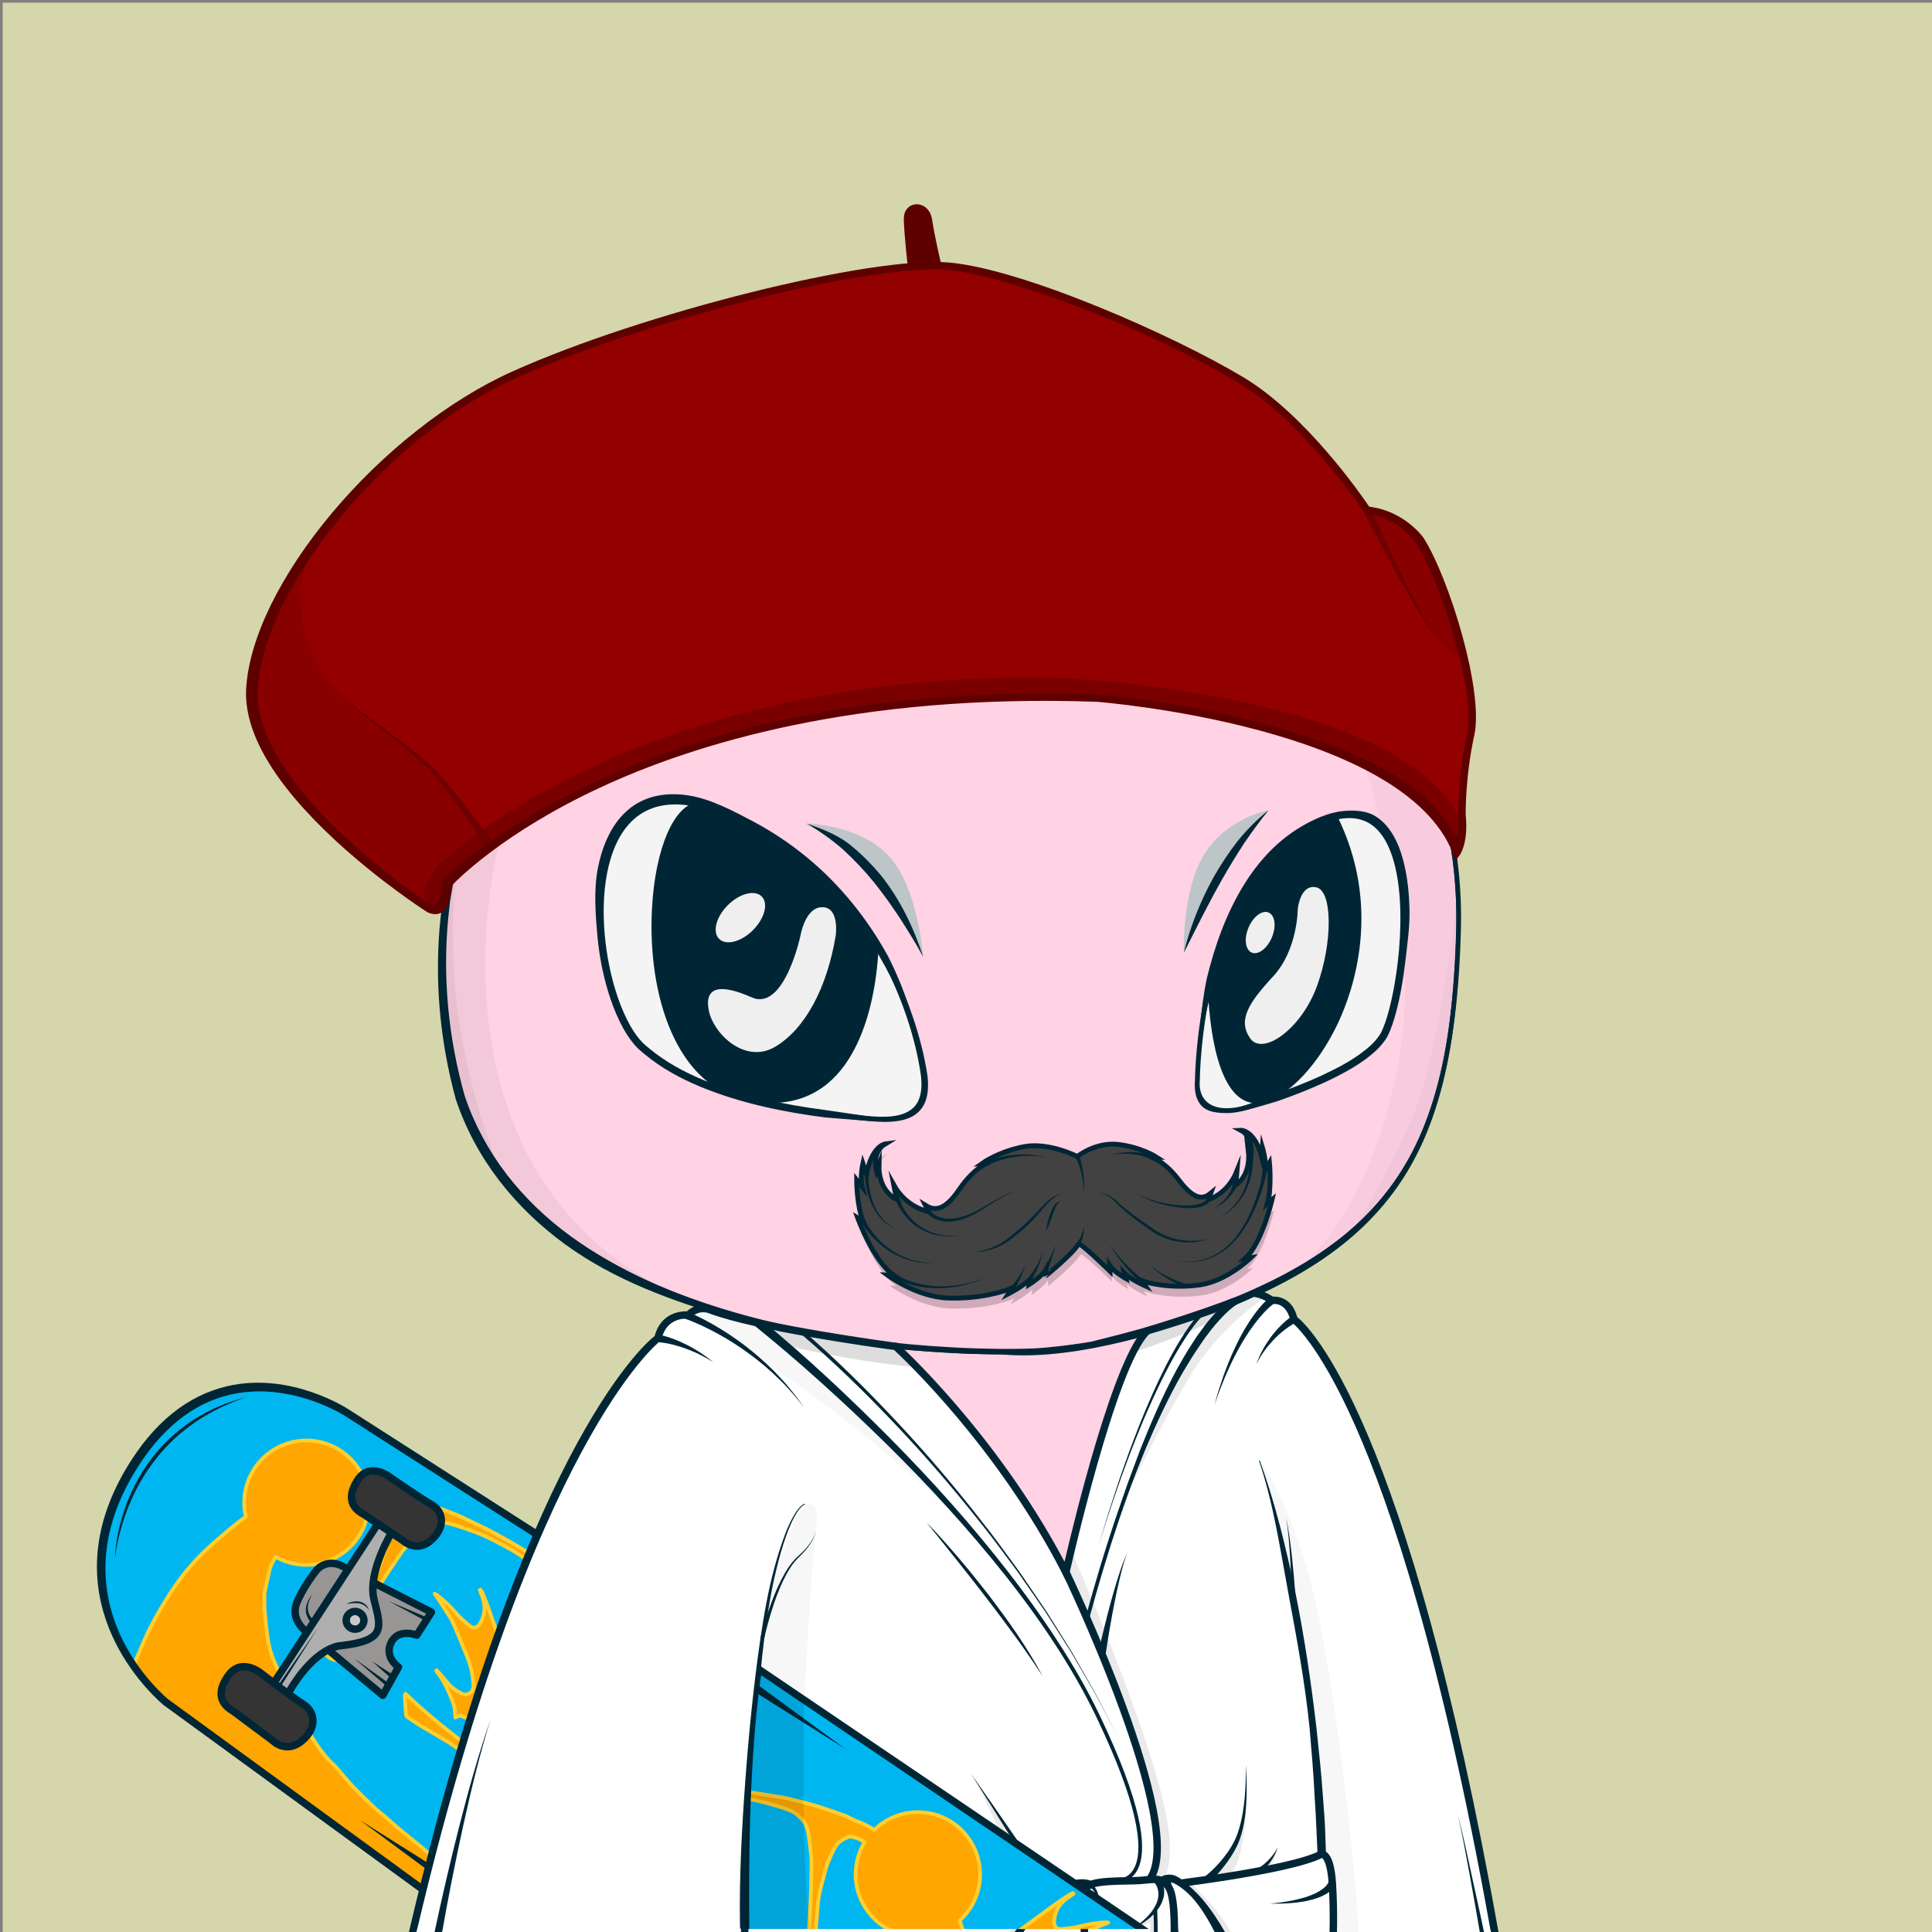 <svg xmlns="http://www.w3.org/2000/svg" xmlns:xlink="http://www.w3.org/1999/xlink" version="1.2" viewBox="0 0 520 520" fill="none">
<rect x="0" y="0" width="520" height="520" fill="#808080" stroke="none"/>
<!-- Background / Yellow --> <path d="M520.47 0.72H0.72V520.47H520.47V0.72Z" fill="#D5D6AB"/>


<!-- Details / Skateboard --> <g clip-path="url(#clip0_627_2)">
<path d="M147.51 414.92L93.45 380.29C93.45 380.29 58.26 357.2 35.17 396.06C15.75 428.74 37.7 452.09 44.46 458L117.57 511.31C117.57 511.31 133.15 446.17 147.51 414.92Z" fill="#00B6F0"/>
<path d="M109.46 462.01C110.72 462.86 111.97 463.73 113.27 464.52C115.67 465.97 118.11 467.34 120.5 468.8C121.85 469.63 123.13 470.57 124.43 471.48C125.45 472.2 126.46 472.93 127.48 473.65L128.04 471.55C121.52 466.62 115.07 461.61 109.12 455.86C109.03 456.14 108.92 456.32 108.93 456.49C109.04 458.21 109.16 459.93 109.29 461.66C109.29 461.79 109.36 461.95 109.46 462.01Z" fill="#FFA600" stroke="#FFCF30" stroke-miterlimit="10" stroke-linecap="round" stroke-linejoin="round"/>
<path d="M121.96 436.84C123.33 439.95 124.61 443.1 125.87 446.25C126.81 448.61 127.3 451.09 127.45 453.63C127.5 454.51 126.92 455.57 126.28 455.82C125.66 456.07 124.99 456.22 124.38 455.88C123.42 455.34 122.4 454.83 121.59 454.1C120.6 453.2 119.8 452.08 118.91 451.06C118.46 450.55 118 450.05 117.54 449.55C117.5 449.58 117.46 449.61 117.42 449.64C117.48 449.77 117.52 449.92 117.61 450.03C118.94 451.64 119.92 453.46 120.75 455.36C121.3 456.61 121.85 457.88 122.22 459.19C122.49 460.16 122.45 461.22 122.55 462.28C122.68 462.21 122.82 462.1 122.98 462.05C123.36 461.94 123.81 461.69 124.11 461.81C125.26 462.27 126.47 462.7 127.47 463.41C128.28 463.98 129.01 464.62 129.72 465.29L129.79 465.05L136.03 446.15C135.65 445.01 135.26 443.86 134.87 442.72C133.86 439.75 132.86 436.78 131.81 433.82C131.22 432.15 130.58 430.51 129.93 428.87C129.79 428.51 129.52 428.2 129.31 427.86C129.25 427.89 129.19 427.92 129.13 427.96C129.24 428.27 129.34 428.58 129.48 428.88C130.71 431.65 130.79 434.33 129.16 437.03C128.42 438.25 127.29 438.33 126.48 437.66C125.22 436.63 123.96 435.57 122.9 434.35C121.26 432.46 119.51 430.72 117.5 429.23C117.35 429.12 117.17 429.05 117.01 428.97C118.01 430.47 119 431.92 119.95 433.41C120.66 434.52 121.43 435.63 121.96 436.84Z" fill="#FFA600" stroke="#FFCF30" stroke-miterlimit="10" stroke-linecap="round" stroke-linejoin="round"/>
<path d="M42.49 456.31L76.84 481.65L117.57 511.31L119.85 502.5C119.41 502.14 118.96 501.79 118.52 501.43C117.68 500.76 116.82 500.11 116 499.42C115.18 498.73 114.42 497.97 113.59 497.29C111.54 495.6 109.45 493.95 107.4 492.25C106.17 491.23 104.99 490.13 103.78 489.08C102.7 488.15 101.55 487.29 100.51 486.31C98.68 484.58 96.88 482.8 95.12 481C94.1 479.95 93.16 478.82 92.2 477.71C91.65 477.08 91.16 476.41 90.6 475.8C89.97 475.12 89.26 474.51 88.62 473.83C86.85 471.96 85.38 469.85 84.02 467.68C83.17 466.32 82.4 464.9 81.64 463.49C80.54 461.44 79.42 459.4 78.42 457.3C77.09 454.53 75.9 451.69 74.57 448.92C73.38 446.45 72.48 443.89 72.09 441.18C71.72 438.61 71.47 436.02 71.22 433.43C71.14 432.61 71.19 431.78 71.2 430.96C71.2 430.15 71.12 429.32 71.25 428.54C71.56 426.8 72.02 425.09 72.35 423.36C72.66 421.75 73.32 420.33 74.23 419.02C82.08 423.46 92.1 420.88 96.8 413.11C98.24 410.72 99.02 408.12 99.19 405.52C100.02 405.51 100.85 405.62 101.65 405.87C102.37 406.09 103.28 406.39 103.64 406.96C104.29 407.97 104.93 409.2 104.95 410.34C104.97 412.16 104.54 414 104.15 415.8C103.89 417.01 103.35 418.17 102.95 419.35C102.13 421.8 101.24 424.23 99.94 426.48C98.61 428.79 97.25 431.08 95.92 433.39C95.37 434.34 94.91 435.33 94.34 436.26C93.68 437.34 92.97 438.39 92.28 439.45C90.55 438.71 88.49 439.34 87.49 440.99C86.39 442.8 86.97 445.16 88.79 446.26C90.6 447.36 92.96 446.78 94.06 444.96C94.97 443.45 94.72 441.56 93.57 440.34C94.1 439.45 94.62 438.58 95.17 437.72C96.2 436.12 97.3 434.56 98.32 432.95C99.55 431.01 100.72 429.02 101.94 427.07C102.69 425.86 103.47 424.66 104.25 423.47C105.44 421.67 106.65 419.89 107.86 418.1C108.14 417.69 108.44 417.3 108.77 416.93C110.18 415.34 111.52 413.68 113.04 412.2C114.02 411.25 115.13 410.33 116.58 410.1C117.92 409.88 119.25 409.65 120.6 410.01C121.33 410.2 122.07 410.36 122.78 410.59C126.33 411.75 129.87 412.94 133.17 414.72C135.11 415.77 137.1 416.75 138.97 417.91C140.84 419.07 142.65 420.36 144.4 421.7C144.53 421.8 144.65 421.9 144.77 421.99L145.44 420.27C145.02 419.94 144.61 419.6 144.2 419.28C143.1 418.43 141.91 417.7 140.71 416.99C138.55 415.7 136.36 414.46 134.16 413.23C132.95 412.55 131.71 411.92 130.47 411.3C129.35 410.74 128.21 410.22 127.08 409.68C125.68 409.02 124.31 408.28 122.88 407.7C120.5 406.75 118.1 405.83 115.66 405.04C112.98 404.17 110.25 403.41 107.53 402.69C106.38 402.39 105.14 402.44 104.01 402.08C102.34 401.56 100.64 401.43 98.93 401.32C98.07 396.82 95.38 392.68 91.15 390.13C83.23 385.34 72.94 387.88 68.15 395.79C65.79 399.68 65.21 404.16 66.17 408.26C65.4 408.79 64.63 409.33 63.9 409.91C61.52 411.8 59.22 413.79 56.94 415.79C54.58 417.86 52.42 420.13 50.4 422.55C48.09 425.33 46.09 428.32 44.21 431.39C42.88 433.55 41.64 435.78 40.49 438.03C39.48 440.01 38.6 442.06 37.72 444.1C37.1 445.53 36.5 446.97 35.93 448.42L42.49 456.31Z" fill="#FFA600" stroke="#FFCF30" stroke-miterlimit="10" stroke-linecap="round" stroke-linejoin="round"/>
<path d="M82.71 439.37C82.71 439.37 77.88 436.13 79.94 431.25C82 426.37 85.34 422.47 85.34 422.47C85.34 422.47 88.53 418.53 93.97 422.66L116.12 433.92L112.18 440.11C112.18 440.11 107.25 438.14 105.28 442.08C103.31 446.02 107.25 448.7 107.25 448.7L103.03 456.3L82.71 439.37Z" fill="#979695" stroke="#002636" stroke-width="2" stroke-miterlimit="10" stroke-linecap="round" stroke-linejoin="round"/>
<path d="M73.37 453.5L101.81 409.95L105.56 412.2C105.56 412.2 98.8 423.09 100.68 430.6C102.56 438.11 104.01 441.53 91.76 442.94C91.76 442.94 84.91 442.89 77.4 456.03L73.37 453.5Z" fill="#AFAFAF" stroke="#002636" stroke-width="2" stroke-miterlimit="10" stroke-linecap="round" stroke-linejoin="round"/>
<path d="M95.56 438.5C96.88 438.5 97.95 437.43 97.95 436.11C97.95 434.79 96.88 433.72 95.56 433.72C94.24 433.72 93.17 434.79 93.17 436.11C93.17 437.43 94.24 438.5 95.56 438.5Z" fill="#C9C8C8" stroke="#002636" stroke-width="2" stroke-miterlimit="10" stroke-linecap="round" stroke-linejoin="round"/>
<path d="M98 407.63L108.49 414.67C108.49 414.67 112.11 418.11 116.09 414.51C120.07 410.91 119.28 406.73 116.12 404.94C112.96 403.15 105.28 397.81 105.28 397.81C105.28 397.81 99.68 393.18 96.3 398.3C94.3 401.35 93.24 405.22 98 407.63Z" fill="#343434" stroke="#002636" stroke-width="2" stroke-miterlimit="10" stroke-linecap="round" stroke-linejoin="round"/>
<path d="M62.8 460.58L73.29 468.4C73.29 468.4 76.86 472.14 81.16 468.63C85.46 465.12 84.86 460.75 81.68 458.74C78.5 456.73 70.83 450.82 70.83 450.82C70.83 450.82 65.28 445.75 61.52 450.87C59.3 453.9 58 457.84 62.8 460.58Z" fill="#343434" stroke="#002636" stroke-width="2" stroke-miterlimit="10" stroke-linecap="round" stroke-linejoin="round"/>
<path d="M114.45 436.21L104.62 430.97L114.88 435.31C115.13 435.42 115.25 435.71 115.15 435.97C115.04 436.22 114.75 436.34 114.49 436.24C114.47 436.22 114.46 436.22 114.45 436.21Z" fill="#002636"/>
<path d="M104.12 453.89L95.32 446.36L104.73 453.1C104.95 453.26 105.01 453.57 104.85 453.8C104.69 454.03 104.38 454.08 104.15 453.92C104.15 453.91 104.14 453.9 104.12 453.89Z" fill="#002636"/>
<path d="M104.97 451.45L100.11 447.11L105.58 450.65C105.81 450.8 105.88 451.11 105.73 451.34C105.58 451.57 105.27 451.64 105.04 451.49C105.01 451.49 104.99 451.47 104.97 451.45Z" fill="#002636"/>
<path d="M83.76 436.72C83.17 436.15 82.81 435.53 82.56 434.82C82.32 434.12 82.27 433.38 82.36 432.68C82.45 431.97 82.71 431.31 83.01 430.7C83.17 430.4 83.36 430.11 83.54 429.82L84.16 429.01L83.65 429.88C83.51 430.19 83.36 430.49 83.24 430.8C83.02 431.43 82.86 432.07 82.86 432.72C82.86 433.36 82.99 433.99 83.26 434.55C83.52 435.1 83.94 435.62 84.37 435.94L84.4 435.96C84.62 436.12 84.67 436.44 84.51 436.66C84.35 436.88 84.03 436.93 83.81 436.77C83.79 436.74 83.77 436.73 83.76 436.72Z" fill="#002636"/>
<path d="M74.98 453.43L85.57 438.15L75.61 453.84C75.5 454.01 75.27 454.07 75.09 453.96C74.92 453.85 74.86 453.62 74.97 453.44C74.97 453.44 74.98 453.43 74.98 453.43Z" fill="#002636"/>
<path d="M93.24 431.74C93.74 431.43 94.3 431.25 94.88 431.12C95.46 430.99 96.07 430.97 96.67 431.06C97.27 431.17 97.85 431.41 98.32 431.81C98.81 432.19 99.1 432.74 99.29 433.28C98.91 432.83 98.56 432.39 98.09 432.12C97.63 431.84 97.12 431.64 96.59 431.55C95.51 431.39 94.38 431.53 93.24 431.74Z" fill="#002636"/>
<path d="M30.95 419.43C31.13 414.47 32.29 409.56 34.01 404.88C35.75 400.2 38.26 395.81 41.33 391.86C44.47 387.97 48.24 384.57 52.46 381.9C53.54 381.28 54.59 380.6 55.72 380.06L57.38 379.21L59.09 378.46C61.38 377.48 63.75 376.71 66.14 376.07C61.46 377.7 56.97 379.83 52.88 382.55C50.88 383.97 48.89 385.41 47.1 387.1C45.31 388.77 43.61 390.55 42.11 392.49C39.04 396.31 36.59 400.62 34.72 405.17C33.78 407.44 33 409.79 32.37 412.17C31.72 414.54 31.23 416.97 30.95 419.43Z" fill="#002636"/>
<path d="M118.2 513L116.99 512.12L43.88 458.81C38.64 454.23 13.55 429.59 33.98 395.21C41.22 383.03 50.39 375.58 61.23 373.08C78.22 369.15 93.39 379.04 94.01 379.45L148.79 414.54L148.43 415.33C134.28 446.14 118.71 510.88 118.56 511.53L118.2 513ZM69.83 374.49C67.3 374.49 64.66 374.75 61.99 375.37C51.71 377.75 42.98 384.88 36.03 396.57C16.41 429.59 40.16 452.91 45.12 457.25L116.95 509.62C119.33 499.88 133.29 443.94 146.24 415.29L92.91 381.13C92.78 381.05 82.59 374.49 69.83 374.49Z" fill="#002636"/>
<path d="M118.89 506.13L96.92 489.91L120.01 504.48L118.89 506.13Z" fill="#002636"/>
</g>
<defs>
<clipPath id="clip0_627_2">
<rect width="519.2" height="519.2" fill="white"/>
</clipPath>
</defs>


<!-- Type / Pink Body --> <path d="M399.34 520.56L115.79 519.97C115.53 519.97 115.28 519.85 115.12 519.65C114.96 519.45 114.89 519.18 114.95 518.93C146.9 373.14 188.1 352.75 189.84 351.95C189.94 351.9 190.06 351.87 190.17 351.87L337.22 347.77C337.3 347.76 337.43 347.78 337.52 347.82C338.16 348.04 353.31 353.7 367.93 394.63C383.16 437.26 397.96 501.19 400.2 519.6C400.23 519.85 400.15 520.09 399.99 520.27C399.82 520.45 399.58 520.56 399.34 520.56ZM116.85 518.26L398.36 518.84C395.76 499.32 381.24 437.01 366.31 395.2C352.74 357.21 338.58 350.15 337.08 349.49L190.41 353.58C187.69 355.04 147.59 378.75 116.85 518.26Z" fill="#002636"/>
<path d="M399.34 519.7C397 500.37 381.76 435.92 367.12 394.91C352.47 353.9 337.24 348.63 337.24 348.63L190.19 352.73C190.19 352.73 148.01 372.06 115.79 519.11L399.34 519.7Z" fill="#FFD2E4"/>
<path d="M397.72 508.23C397.06 504.42 396.32 500.64 395.57 496.85C394.04 489.28 392.42 481.73 390.66 474.21C387.12 459.18 383.29 444.22 379.1 429.35C376.94 421.93 374.75 414.52 372.36 407.17C370.01 399.81 367.49 392.49 364.57 385.29C361.64 378.11 358.29 371.06 354.07 364.47C351.98 361.17 349.63 358.02 347.01 355.08C345.68 353.62 344.3 352.21 342.76 350.94C341.2 349.65 339.69 348.48 337.59 347.58C337.49 347.54 337.38 347.51 337.26 347.52H337.2C312.69 348.2 288.19 349.19 263.69 350.02C251.44 350.47 239.19 350.88 226.93 351.24C214.68 351.61 202.43 352.04 190.17 352.29H190.15C190.1 352.29 190.05 352.3 190 352.33C188.22 353.29 186.66 354.44 185.14 355.68L182.91 357.58C182.2 358.24 181.52 358.94 180.82 359.62C180.14 360.31 179.41 360.97 178.77 361.69L176.85 363.88L174.93 366.07C174.31 366.82 173.74 367.6 173.14 368.36C171.97 369.91 170.75 371.42 169.62 372.99L166.37 377.81L164.74 380.22C164.22 381.04 163.74 381.88 163.24 382.71L160.27 387.71C152.59 401.18 146.31 415.38 140.61 429.77C139.21 433.38 137.97 437.05 136.64 440.68L134.67 446.14L133.69 448.87L132.81 451.64L129.31 462.71C128.14 466.4 126.95 470.08 125.97 473.83L122.88 485.02C121.88 488.76 120.77 492.47 119.93 496.25L114.55 518.84C114.53 518.93 114.52 519.03 114.52 519.12C114.52 519.8 115.07 520.36 115.75 520.37H115.78C132.24 520.07 151.62 520.35 186.94 520.57C210.64 520.72 234.41 520.65 258.04 520.48L399.43 519.78C399.03 515.84 398.39 512.02 397.72 508.23ZM257.08 518.33C233.46 518.06 209.96 518.07 186.41 517.94C163.39 517.82 140.4 517.83 117.37 517.85L122.26 496.83C123.08 493.06 124.16 489.35 125.14 485.62L128.11 474.43C129.04 470.68 130.19 467 131.32 463.31L134.68 452.24L135.52 449.47L136.47 446.74L138.37 441.28C139.65 437.64 140.86 433.98 142.21 430.37C147.71 415.97 154.06 402.17 161.61 388.72L164.52 383.73C165.01 382.9 165.48 382.06 165.99 381.24L171.09 374.37C172.2 372.8 174.06 370.75 175.21 369.21C175.8 368.45 176.36 367.66 176.97 366.92L178.86 364.74L180.75 362.56C181.39 361.84 182.09 361.19 182.76 360.5C183.44 359.83 184.11 359.13 184.8 358.47L186.97 356.59C188.43 355.37 190.55 354.68 192.16 353.79L192.89 353.47C205.14 353.04 214.75 352.48 227 352.16C239.25 351.84 251.51 351.56 263.77 351.33C288.2 350.8 312.7 350.17 337.12 349.49C338.54 350.13 340.03 351.5 341.37 352.65C342.8 353.84 344.12 355.2 345.38 356.6C347.87 359.43 350.14 362.5 352.17 365.72C356.29 372.13 359.66 379.05 362.58 386.13C365.5 393.22 368.05 400.48 370.44 407.81C372.87 415.12 375.1 422.5 377.29 429.88C381.66 444.66 385.71 459.55 389.45 474.51C391.28 482 393.15 489.48 394.83 497.01C396.51 504.49 398.1 512.18 399.28 519.61L257.08 518.33Z" fill="#002636"/>
<path d="M81.22 188.89C81.22 188.89 109.73 114.29 222.61 104.14C335.49 93.99 394.07 183.82 392.51 249.82C390.95 315.82 372.2 343.17 293.7 362.3C293.7 362.3 284.52 363.86 277.49 364.16C270.46 364.45 150.95 367.97 124.58 297.67C124.58 297.67 108.96 252.56 129.66 211.94C129.66 211.94 143.71 185.46 134.14 179.99C120.69 172.31 66.38 230.29 81.22 188.89Z" fill="#FFD2E4"/>
<path d="M81.1 188.84C83.5 183.13 86.65 177.79 90.11 172.67C93.58 167.56 97.42 162.7 101.57 158.13C109.91 149.02 119.34 140.89 129.62 134.02C134.72 130.51 140.12 127.49 145.57 124.56C151.09 121.77 156.7 119.14 162.48 116.91C174 112.39 185.96 108.96 198.11 106.58C210.27 104.25 222.59 102.76 235 102.33C247.4 101.91 259.86 102.85 272.06 105.2C284.25 107.56 296.19 111.33 307.42 116.66C318.65 121.95 329.2 128.67 338.75 136.58C357.79 152.48 372.74 173.1 382.19 195.95C383.42 198.79 384.4 201.72 385.48 204.62C386.39 207.58 387.44 210.49 388.17 213.5C389.85 219.45 391.02 225.54 391.91 231.66C392.76 237.79 393.05 243.99 392.99 250.18C392.85 256.35 392.55 262.53 392.01 268.69C390.91 280.98 388.73 293.33 384.02 304.87C381.66 310.62 378.65 316.13 374.9 321.11C371.17 326.11 366.76 330.58 361.92 334.5C352.2 342.33 340.96 347.99 329.43 352.47C317.89 357.02 290.25 366.55 269.44 364.52C261.26 364.49 253.09 364.08 244.94 363.39C228.65 361.97 212.42 359.33 196.65 354.77C180.94 350.16 165.5 344.64 152.11 334.92C145.45 330.05 139.39 324.3 134.35 317.73C129.31 311.15 125.32 303.81 122.68 295.87C118.34 279.98 116.84 263.37 118.58 247.01C118.86 244.97 118.96 242.92 119.41 240.9L120.56 234.84C121.64 230.87 122.56 226.86 124.09 223.04C125.33 219.12 127.26 215.46 128.94 211.72C130.81 208.14 132.47 204.44 133.88 200.65C135.25 196.86 136.43 192.95 136.74 188.98C136.88 187.01 136.75 184.98 135.98 183.24C135.21 181.51 133.59 180.21 131.68 180.06C129.76 179.88 127.77 180.37 125.88 181C123.98 181.64 122.13 182.47 120.32 183.38C116.7 185.2 113.2 187.28 109.75 189.44C102.83 193.71 96.16 198.44 88.84 202.1C86.99 202.97 85.1 203.81 83.03 204.1C82.02 204.22 80.87 204.22 79.97 203.55C79.05 202.91 78.71 201.79 78.6 200.77C78.39 198.69 78.84 196.66 79.31 194.68C79.77 192.71 80.41 190.77 81.1 188.84ZM81.34 188.93C80.67 190.85 80.04 192.78 79.56 194.75C79.1 196.71 78.68 198.74 78.9 200.73C79.01 201.7 79.35 202.71 80.15 203.26C80.92 203.84 81.99 203.85 82.96 203.73C84.94 203.44 86.82 202.6 88.64 201.73C95.88 198.05 102.53 193.28 109.43 188.96C112.88 186.79 116.34 184.63 119.98 182.74C121.8 181.8 123.66 180.93 125.6 180.24C127.54 179.56 129.59 179 131.75 179.17C133.95 179.29 135.97 180.85 136.86 182.82C137.77 184.8 137.92 186.98 137.81 189.05C137.55 193.22 136.4 197.21 135.07 201.09C133.7 204.96 132.08 208.73 130.24 212.4C128.65 216.11 126.81 219.72 125.66 223.6C124.22 227.38 123.38 231.34 122.39 235.25L121.36 241.21C121.16 242.2 121.04 243.2 120.95 244.21L120.63 247.22C119.08 263.28 120.73 279.67 125.13 295.14C127.66 302.62 131.54 309.8 136.41 316.13C141.29 322.47 147.17 328.05 153.67 332.78C166.72 342.23 181.83 348.59 197.33 353.11C212.86 357.65 228.93 360.35 245.08 361.83C253.16 362.55 261.27 362.99 269.37 363.05C273.43 363.07 277.47 363.07 281.46 362.7C285.47 362.34 289.5 361.8 293.48 361.16L293.4 361.18C305.34 358.25 317.23 355.02 328.69 350.61C340.15 346.27 351.27 340.8 360.86 333.21C365.64 329.42 369.99 325.08 373.69 320.22C377.41 315.38 380.4 309.99 382.76 304.35C387.47 293.03 389.72 280.81 390.89 268.59C391.47 262.47 391.81 256.32 391.99 250.16C392.09 244.02 391.84 237.87 391.04 231.77C390.18 225.69 389.12 219.61 387.39 213.71C386.65 210.72 385.59 207.83 384.68 204.9C383.6 202.02 382.6 199.11 381.37 196.29C371.93 173.57 356.78 153.28 337.75 137.79C318.68 122.32 295.71 111.92 271.64 107.39C259.6 105.1 247.31 104.3 235.06 104.57C222.81 104.91 210.56 106.3 198.49 108.53C174.39 112.99 150.73 121.25 130.1 134.75C119.76 141.42 110.24 149.38 101.92 158.45C97.76 162.99 93.9 167.81 90.41 172.88C86.93 177.95 83.75 183.28 81.34 188.93Z" fill="#002636"/>
<path opacity="0.05" d="M88.84 176.45C88.84 176.45 85.13 187.91 87.55 190.81C89.97 193.71 127.09 167.41 144.84 175.64C144.84 175.64 145.72 176.93 145.81 180.32C145.89 183.47 145.25 189.03 144.44 193.88C143.63 198.72 137.34 214.68 134.84 224.54C127.26 254.39 124.35 317.33 176.15 345.41L170.34 343.8L151.78 333.79L134.84 316.04L125.8 301.19L122.73 290.38L119.34 274.56L119.02 260.52L119.83 243.9L122.25 231.31L125.96 219.69L130.32 210.17L134.19 202.59L136.21 195.65L137.81 189.06L136.85 183.71L134.51 180.4L127.65 179.75L123.53 181.44L112 187.18L99.65 195.01L94.57 198.08L86.9 202.36L81.82 203.09L79.88 201.07C79.88 201.07 79.07 196.39 79.32 196.23C79.57 196.07 81.66 188.24 81.66 188.24C81.66 188.24 84.65 182.91 84.81 182.67C84.97 182.43 88.84 176.45 88.84 176.45Z" fill="black"/>
<path opacity="0.09" d="M127.65 179.76L131.93 178.07L137.3 177.24L142.82 177.31C142.82 177.31 144.2 177.48 144.14 178.82C144.08 180.15 136.94 194.98 136.94 194.98L137.42 189.84L136.88 184.15L134.52 180.42L130.92 178.96L127.65 179.76Z" fill="black"/>
<path d="M129.14 178.26C130.64 177.89 132.15 177.6 133.67 177.4C135.19 177.19 136.72 177.07 138.25 177.05C139.78 177 141.3 177.13 142.81 177.3C141.29 177.28 139.78 177.3 138.27 177.48C136.77 177.64 135.28 177.89 133.82 178.24C132.36 178.58 130.91 178.99 129.5 179.49C128.1 179.98 124.43 181.25 124.22 180.83C124.01 180.41 123.29 180.53 129.14 178.26Z" fill="#002636"/>
<path opacity="0.03" d="M392.23 240.84C392.23 240.84 387.94 279.32 381.48 297.08C375.02 314.84 361.9 334.5 361.9 334.5L368.34 327.5L375.6 319.59L381.41 309.1L385.93 297.8L389 287.15L390.78 275.21L391.75 262.14L392.56 248.58L392.23 240.84Z" fill="black"/>
<path opacity="0.05" d="M124.08 223.05C124.08 223.05 118.78 251.73 124.59 281.02C130.4 310.31 137.66 320.72 137.66 320.72L131.73 312.37L125.8 301.19L121.32 287.43L119.38 272.54L119.02 255.96L119.83 243.9L124.08 223.05Z" fill="black"/>
<path d="M199.14 517.66L199.13 520.65L116.44 520.37L118.32 514.06L181.39 513.97L199.14 517.66Z" fill="#FFD2E4"/>
<path opacity="0.05" d="M133.67 455.57C136.39 450.53 125.3 504.75 128.2 520.4L116.44 520.38C116.44 520.37 130.95 460.61 133.67 455.57Z" fill="black"/>
<path d="M399.24 519.61L399.34 520.56L356.71 520.49L356.75 519.3L356.76 518.98L399.24 519.61Z" fill="#FFD2E4"/>
<path opacity="0.07" d="M339.09 393.12C339.09 393.12 346.08 402.06 352.37 424.33C358.66 446.6 364.63 500.98 365.6 517.93L365.63 520.53L356.66 520.48L355.92 516.88V508.65L355.44 489.69L354.15 471.54L351.97 451.45L348.34 431.12L344.87 414.58L341.8 401.83L339.09 393.12Z" fill="black"/>
<path d="M352.49 465.23C353 471.32 353.55 477.41 353.83 483.52C354.25 489.62 354.46 495.73 354.74 501.83C355.11 507.61 354.14 514.38 354.37 520.18L356.73 520.48C356.77 517.73 357.03 513.62 357.05 510.87C357.07 507.8 357.09 504.73 356.98 501.67L356.66 492.47C356.56 489.4 356.25 486.35 356.05 483.29C355.64 477.17 354.95 471.07 354.31 464.97C352.89 452.78 351.08 440.64 348.66 428.61C346.15 416.61 343.26 404.66 339.08 393.12C339.06 393.07 339 393.04 338.94 393.06C338.89 393.08 338.86 393.14 338.88 393.2C342.79 404.8 344.53 416.8 346.76 428.81C348.99 440.84 351.28 453.07 352.49 465.23Z" fill="#002636"/>
<path d="M201.84 517.99V520.65L354.39 520.49L354.34 518.85L223.06 515.56L201.84 517.99Z" fill="#FFD2E4"/>
<path opacity="0.05" d="M217.28 404.99C217.28 404.99 220.88 403.54 219.59 411.93C218.3 420.32 213.84 494.52 215.13 520.66H201.84L200.87 496.49L204.42 450.66L207.08 432.83L209.08 422L212.41 412.97L213.73 409.71L215.34 406.39L217.28 404.99Z" fill="black"/>
<path d="M201.81 519.11C201.81 518.62 201.8 518.13 201.81 517.64C201.89 504.85 202.12 492.05 202.84 479.26C203.59 466.48 204.06 453.7 205.71 441.01C206.52 434.66 207.49 428.33 209.03 422.12C209.8 419.02 210.66 415.93 211.76 412.93C212.3 411.43 212.93 409.96 213.66 408.54C214.03 407.84 214.43 407.14 214.9 406.51C215.36 405.89 215.91 405.23 216.58 404.96L216.62 404.94C216.67 404.92 216.7 404.86 216.68 404.81C216.66 404.76 216.6 404.73 216.55 404.75C215.7 405.06 215.2 405.72 214.69 406.35C214.19 406.99 213.77 407.68 213.38 408.39C212.61 409.81 211.94 411.28 211.37 412.78C210.21 415.78 209.27 418.86 208.43 421.96C206.75 428.16 205.64 434.52 204.69 440.86C202.83 453.57 201.56 466.35 200.61 479.15C199.67 491.95 198.97 504.79 199.16 517.65C199.17 518.13 199.19 518.62 199.2 519.11H201.81Z" fill="#002636"/>
<path opacity="0.03" d="M391.35 228.25L385.48 204.62L376.1 183.47L362.54 162.41L344.92 143.87L330.59 130.7L307.41 116.66L286.29 109.64L269.59 105.77L258.21 104.32L241.27 103.11L225.05 103.59L198.11 106.59L183.9 111.58C183.9 111.58 234.25 101.9 273.95 113.03C313.65 124.17 356.01 160.32 369.45 213.17C369.45 213.17 377.37 243.39 378.12 264.04C378.87 284.69 370.33 324.76 348.51 342.27L357.47 337.19L368.36 327.51L376.35 318.31L382.16 307.42L386.76 293.62L389.42 285.63L392.01 268.7L392.09 243.75L391.35 228.25Z" fill="black"/>
<path d="M345.88 142.56C323.42 121.53 283.79 97.62 222.63 103.13C164.14 108.39 128.68 131.24 109.23 149.49C88.13 169.28 80.77 188.11 80.7 188.3V188.31C77.65 196.83 77.3 201.65 79.62 203.49C83.41 206.5 93.08 200.27 104.27 193.05C115.6 185.75 128.09 177.78 133.34 180.79C142.26 185.89 129.3 211.01 129.16 211.27C108.57 251.67 123.89 297.05 124.05 297.52C147.52 360.12 244.02 364.55 270.82 364.55C274.57 364.55 276.96 364.46 277.59 364.44C284.58 364.15 293.79 362.6 293.92 362.57C369.4 345.18 391.58 318.82 393.22 249.47C394.12 211.7 375.98 170.74 345.88 142.56ZM391.94 249.44C391.09 285.36 385.18 306.63 371.54 322.86C357.31 339.79 333.28 351.65 293.67 361.3C293.58 361.32 284.45 362.86 277.54 363.15C272.42 363.37 151.7 367.56 125.27 297.09C125.11 296.64 109.97 251.78 130.31 211.87C130.89 210.78 144.35 185.08 134.36 179.37C133.4 178.82 132.28 178.58 131.01 178.58C124.37 178.58 115 183.85 104.76 190.45C94.88 196.81 84.66 203.39 81.61 200.96C80.39 199.99 79.66 196.82 83.1 187.23C83.52 186.15 111.84 114.4 222.76 104.42C283.47 98.96 322.74 122.66 345.02 143.51C374.84 171.44 392.82 212.03 391.94 249.44Z" fill="#002636"/>


<!-- Eyes / Regular Eyes --> <g style="mix-blend-mode:color-burn">
<path d="M217.1 221.65C217.1 221.65 230.86 221.79 238.99 230.14C247.11 238.5 248.47 257.51 248.47 257.51L240.12 240.85L230.97 230.41L217.1 221.65Z" fill="#BDC5C9"/>
</g>
<g style="mix-blend-mode:color-burn">
<path d="M318.61 256.46C318.61 256.46 318.1 239.47 324.22 229.78C330.34 220.09 341.43 218.09 341.43 218.09L331.37 230.03L318.61 256.46Z" fill="#BDC5C9"/>
</g>
<path d="M318.61 256.46C320.44 249.13 323.1 242.49 326.76 235.88C328.65 232.61 330.73 229.43 333.06 226.44C335.42 223.48 338.46 220.41 341.43 218.09C339.03 221.01 336.87 224.03 334.78 227.09C332.76 230.21 330.81 233.37 328.98 236.6C327.14 239.83 325.41 243.12 323.69 246.43L318.61 256.46Z" fill="#002636"/>
<path d="M248.47 257.52C246.52 253.94 244.39 250.5 242.21 247.12C239.99 243.76 237.67 240.48 235.15 237.37C232.62 234.27 229.86 231.37 226.92 228.66C223.9 226.03 220.66 223.69 217.1 221.66C220.96 222.97 225.13 224.56 228.41 227.07C231.65 229.62 234.57 232.56 237.2 235.72C242.3 242.15 245.95 249.75 248.47 257.52Z" fill="#002636"/>
<path d="M322.29 290.56C322.29 290.56 322.34 235.59 354.67 221.27C387 206.95 378.1 270.88 371.94 279.51C365.77 288.14 345.48 294.91 336.19 297.88C326.9 300.85 321.62 297.29 322.29 290.56Z" fill="#F4F4F4"/>
<path d="M330.17 299.58C327.75 299.58 325.41 299.31 323.91 298.1C321.92 296.49 321.34 293.65 321.64 290.52C321.65 288.9 322.39 234.85 354.41 220.67C362.37 217.14 368.53 217.96 372.72 223.1C383.28 236.06 377.06 273.45 372.47 279.88C365.93 289.03 343.7 296.15 336.39 298.5C334.13 299.22 332.03 299.58 330.17 299.58ZM363.16 219.84C360.72 219.84 357.97 220.51 354.94 221.86C323.36 235.85 322.94 290.01 322.94 290.56V290.62C322.67 293.31 323.4 295.43 325.04 296.75C327.33 298.6 331.23 298.78 336 297.25C343.2 294.94 365.12 287.92 371.42 279.12C373.49 276.22 376.23 265.73 377.05 253.84C377.6 245.78 377.64 231.19 371.73 223.92C369.5 221.2 366.64 219.84 363.16 219.84Z" fill="#002636"/>
<path d="M249.05 290.2C249.05 290.2 244.08 241.2 197.48 219.61C150.88 198.02 157.63 267.97 172.79 281.86C187.95 295.75 217.1 299.31 226.94 300.31C236.78 301.31 250.31 304.49 249.05 290.2Z" fill="#F4F4F4"/>
<path d="M238.18 301.96C235.49 301.96 232.62 301.62 229.9 301.29C228.87 301.17 227.85 301.05 226.87 300.95C195.07 297.72 179.67 289.05 172.35 282.34C162.44 273.26 155.43 239.25 166.22 223.06C170.55 216.56 179.54 210.58 197.76 219.02C244.16 240.52 249.65 289.64 249.7 290.14V290.15C250.07 294.31 249.26 297.3 247.23 299.26C245.07 301.35 241.79 301.96 238.18 301.96ZM181.75 216.19C175.55 216.19 170.66 218.73 167.29 223.78C157.14 239.01 163.65 272.62 173.22 281.38C186.91 293.93 212.79 298.22 227 299.66C227.99 299.76 229.01 299.88 230.05 300.01C236.12 300.73 242.53 301.34 245.85 298.12C247.58 296.44 248.26 293.81 247.93 290.06C247.86 289.39 242.83 241.35 197.2 220.21C191.42 217.52 186.25 216.19 181.75 216.19Z" fill="#002636"/>
<path d="M325.55 263.57C325.55 263.57 325.53 299.51 339.91 296.2C354.29 292.89 377.4 255.56 359.28 219.48C359.28 219.48 334.14 224.9 325.55 263.57Z" fill="#002636"/>
<path d="M338.09 296.92C336.39 296.92 334.83 296.36 333.43 295.24C325.13 288.63 325.05 264.59 325.05 263.57L325.06 263.46C333.62 224.92 358.92 219.04 359.18 218.99L359.56 218.91L359.73 219.26C372.21 244.12 364.17 266.77 360.13 275.35C354.86 286.56 346.78 295.13 340.02 296.69C339.36 296.84 338.72 296.92 338.09 296.92ZM326.05 263.63C326.06 264.92 326.31 288.29 334.05 294.46C335.74 295.81 337.62 296.22 339.79 295.72C346.26 294.23 354.07 285.87 359.22 274.93C363.18 266.52 371.03 244.4 359.01 220.07C355.88 220.95 333.91 228.35 326.05 263.63Z" fill="#002636"/>
<path d="M349.3 244.59C349.3 244.59 349.32 255.61 342.67 262.79C336.02 269.97 333.12 274.56 336.45 279.43C339.78 284.3 350.2 277.1 354.47 265.39C358.74 253.68 358.66 239.8 354.31 238.83C349.96 237.86 349.3 244.59 349.3 244.59Z" fill="#EFEFEF"/>
<path d="M342.318 252.323C343.573 249.346 343.184 246.339 341.448 245.608C339.713 244.876 337.289 246.697 336.034 249.674C334.779 252.651 335.168 255.658 336.904 256.389C338.639 257.121 341.063 255.3 342.318 252.323Z" fill="#EFEFEF"/>
<path d="M235.95 254.14C235.95 254.14 236.09 302.14 201.64 295.78C167.19 289.42 172.22 217.65 188.01 216.39C188.02 216.39 215.78 224.38 235.95 254.14Z" fill="#002636"/>
<path d="M207.66 296.86C205.71 296.86 203.67 296.66 201.56 296.27C181.89 292.64 174.29 267.77 175.47 244.73C176.32 228.27 181.46 216.4 187.98 215.88L188.07 215.87L188.16 215.9C188.44 215.98 216.33 224.29 236.37 253.85L236.46 253.98V254.13C236.46 254.39 236.38 280.26 222.84 291.56C218.62 295.09 213.53 296.86 207.66 296.86ZM187.97 216.9C182.1 217.48 177.28 229.18 176.47 244.79C175.31 267.39 182.67 291.77 201.74 295.29C209.94 296.8 216.82 295.29 222.2 290.8C234.84 280.24 235.43 256.42 235.45 254.29C216.17 225.95 189.69 217.43 187.97 216.9Z" fill="#002636"/>
<path d="M215.44 251.85C215.44 251.85 211.1 272.34 202.31 268.44C193.52 264.54 189.48 265.78 190.8 272.09C192.12 278.4 200.63 286.49 208.65 281.73C216.66 276.97 222.6 265.98 224.94 251.76C224.94 251.76 226.01 244.19 221.34 244.17C216.68 244.15 215.44 251.85 215.44 251.85Z" fill="#EFEFEF"/>
<path d="M202.64 250.372C205.807 247.22 206.869 243.152 205.01 241.284C203.152 239.417 199.079 240.458 195.911 243.609C192.744 246.76 191.682 250.829 193.54 252.696C195.399 254.564 199.472 253.523 202.64 250.372Z" fill="#EFEFEF"/>
<path d="M249.05 290.2C248.33 284.51 246.66 278.99 244.65 273.66C242.55 268.35 240.08 263.21 237.22 258.32C231.79 248.38 224.54 239.41 215.79 232.23C211.41 228.64 206.68 225.49 201.68 222.83C196.67 220.2 191.48 217.82 185.99 216.89C183.26 216.41 180.47 216.36 177.82 216.9C175.17 217.44 172.69 218.65 170.67 220.44C168.65 222.23 167.07 224.52 165.91 227.02C164.73 229.52 163.95 232.21 163.41 234.96C162.34 240.46 162.29 246.17 162.78 251.79C163.32 257.41 164.43 263 166.24 268.33C167.15 270.99 168.24 273.59 169.61 276.02C170.3 277.23 171.05 278.39 171.91 279.44C172.33 279.97 172.79 280.47 173.27 280.93C173.75 281.39 174.33 281.83 174.86 282.28C179.16 285.85 184.18 288.55 189.39 290.72C199.87 295.02 211.13 297.35 222.4 298.8L230.89 300.05C233.71 300.49 236.53 300.93 239.35 300.94C240.76 300.93 242.17 300.79 243.52 300.42C244.86 300.03 246.16 299.38 247.1 298.31C248.05 297.26 248.63 295.9 248.88 294.5C249.15 293.07 249.15 291.63 249.05 290.2ZM249.05 290.2C249.17 291.62 249.18 293.07 248.94 294.48C248.71 295.89 248.19 297.29 247.25 298.41C246.34 299.54 245.04 300.34 243.67 300.83C242.29 301.31 240.84 301.56 239.39 301.66C236.49 301.88 233.59 301.69 230.73 301.46L222.16 300.77C210.76 299.3 199.37 296.95 188.63 292.55C183.29 290.33 178.1 287.56 173.58 283.8C173.02 283.32 172.44 282.89 171.89 282.37C171.34 281.84 170.83 281.28 170.36 280.69C169.42 279.52 168.61 278.27 167.87 276.99C166.43 274.42 165.29 271.72 164.35 268.96C162.47 263.45 161.34 257.73 160.79 251.95C160.28 246.18 159.78 239.58 160.89 233.82C161.45 230.95 162.28 228.1 163.54 225.42C164.79 222.73 166.51 220.2 168.79 218.19C171.06 216.17 173.9 214.79 176.86 214.19C179.82 213.59 182.86 213.66 185.77 214.17C191.62 215.17 197.53 218.37 202.63 221.05C207.74 223.76 212.59 226.99 217.07 230.67C226.04 238.02 233.43 247.21 239 257.34C240.32 259.91 241.49 262.56 242.58 265.23C243.63 267.92 244.57 270.65 245.39 273.4C246.22 276.15 246.94 278.94 247.55 281.74C247.87 283.14 248.15 284.54 248.41 285.95C248.66 287.37 248.89 288.78 249.05 290.2Z" fill="#002636"/>
<path d="M322.29 290.56C322.36 286.03 322.63 281.5 322.96 276.96C323.31 272.42 323.88 267.89 324.8 263.4C326.96 254.53 330.05 245.78 334.93 237.94C337.36 234.03 340.28 230.38 343.73 227.27C347.17 224.15 351.16 221.64 355.47 219.86C357.64 218.99 359.95 218.36 362.37 218.22C364.77 218.07 367.79 218.27 369.94 219.53C372.1 220.78 373.74 222.69 374.95 224.74C376.16 226.8 376.99 229.02 377.6 231.26C378.82 235.76 379.26 240.37 379.37 244.96C379.47 249.55 378.74 254.41 378.22 258.96C377.69 263.5 376.92 268.02 375.75 272.47C375.14 274.7 374.48 276.9 373.37 279.07C372.07 281.25 370.36 282.9 368.51 284.33C367.62 285.1 366.63 285.7 365.68 286.38C364.7 286.98 363.73 287.62 362.72 288.17C360.71 289.3 358.67 290.34 356.59 291.29C352.43 293.2 348.18 294.87 343.88 296.37C341.7 297.04 339.51 297.67 337.32 298.28C335.12 298.89 332.79 299.37 330.47 299.3C329.89 299.32 329.31 299.21 328.73 299.16C328.16 299.02 327.58 298.95 327.04 298.73C325.93 298.39 324.9 297.77 324.12 296.93C323.32 296.1 322.78 295.05 322.49 293.96C322.22 292.83 322.2 291.69 322.29 290.56ZM322.29 290.56C322.22 291.69 322.25 292.83 322.54 293.93C322.86 295.02 323.45 296.01 324.26 296.78C325.06 297.56 326.1 298.05 327.17 298.31C327.69 298.49 328.26 298.49 328.8 298.57C329.36 298.56 329.9 298.62 330.46 298.55C332.68 298.39 334.78 297.7 336.88 296.9C339 296.12 341.12 295.31 343.21 294.47C347.46 292.95 351.68 291.36 355.75 289.46C359.8 287.56 363.83 285.5 367.27 282.76C369 281.44 370.58 279.83 371.61 278.12C372.57 276.25 373.24 274.09 373.82 271.95C374.96 267.63 375.72 263.19 376.24 258.73C376.75 254.27 377 249.77 376.9 245.29C376.79 240.82 376.36 236.34 375.2 232.08C374.62 229.96 373.84 227.9 372.75 226.04C371.66 224.2 370.24 222.57 368.45 221.54C366.67 220.5 364.58 220.08 362.47 220.21C360.35 220.33 358.23 220.89 356.2 221.71C352.14 223.39 348.34 225.77 345.07 228.75C341.78 231.71 338.97 235.21 336.62 239C331.91 246.59 328.84 255.15 326.75 263.87C324.45 272.54 322.45 281.48 322.29 290.56Z" fill="#002636"/>


<!-- Body / Bath Robe --> <g clip-path="url(#clip0_3_836)">
<path d="M402.32 520.91C376.42 374.8 348.26 355.1 348.26 355.1C346.85 349.16 342.35 350.01 342.35 350.01C339.53 348.03 337.28 348.03 337.28 348.03C328.27 352.55 308.84 358.21 308.84 358.21C299.55 366.69 286.88 423.53 286.88 423.53C268.3 387.05 241.08 362.45 241.08 362.45C241.08 362.45 204.66 357.64 191.15 352.55C191.15 352.55 188.05 351.14 185.24 353.96C185.24 353.96 178.76 353.11 177.07 360.18C177.07 360.18 142.72 385.63 111.19 520.24L402.32 520.91Z" fill="white"/>
<path d="M304.72 364.09C304.72 364.09 321.57 358.55 326.87 355.08C332.17 351.61 329.17 351.36 329.17 351.36L313.17 356.77L307.16 358.65L304.72 364.09Z" fill="#DDDDDD"/>
<path d="M247.18 368.03C247.18 368.03 217.05 365.78 185.94 354.66L187.58 352.26L192.65 353.2L229.63 360.71L242.39 363.15L247.18 368.03Z" fill="#DDDDDD"/>
<path d="M197.63 360.99C197.63 360.99 260.42 400.41 282.38 439.55L260.32 410.17L248.4 397.78L230.57 379.67L211.24 362.4L200.92 354.52L188.91 351.52L184.87 352.94L197.63 360.99Z" fill="#F7F7F7"/>
<path d="M340.57 349.26C340.57 349.26 328.37 356.77 320.11 370.66C311.85 384.55 303.72 401.58 303.72 401.58L310.17 383.8L319.56 365.97L326.88 355.08L331.82 349.39L337.4 347.18L340.57 349.26Z" fill="#EAEAEA"/>
<path d="M288.57 417.96C288.57 417.96 306.59 458.5 312.97 484.41C312.97 484.41 317.1 499.61 313.16 505.81C309.22 512 310.34 504.87 310.34 504.87L312.03 496.99L310.34 486.29L306.96 472.78L297.2 445.94L287.44 424.73L287.86 419.92L288.57 417.96Z" fill="#EAEAEA"/>
<path d="M335.31 486.75C335.31 486.75 335.31 499.89 330.71 505.52C326.11 511.15 325.64 506.08 325.64 506.08L330.24 500.17L333.34 494.91L334.47 490.12L335.31 486.75Z" fill="#EAEAEA"/>
<path d="M343.48 498.39C343.48 498.39 342.35 502.8 341.04 504.77C339.73 506.74 337 505.05 337 505.05L339.82 502.7L341.98 500.45L343.48 498.39Z" fill="#EAEAEA"/>
<path d="M255.54 499.89C255.54 499.89 258.92 507.02 261.73 508.71C264.55 510.4 266.14 507.68 266.14 507.68L260.98 504.86L257.88 502.51L255.54 499.89Z" fill="#EAEAEA"/>
<path d="M223.25 495.67C223.25 495.67 225.78 503.08 227.85 506.09C229.92 509.1 234.14 505.62 234.14 505.62L228.98 502.15L225.41 498.58L223.25 495.67Z" fill="#EAEAEA"/>
<path d="M403.31 519.99C378.78 382.21 352.47 357.16 349.15 354.49C347.74 349.23 343.95 348.93 342.62 348.98C339.72 347.06 337.48 347.18 337.38 347.18H337.14L336.93 347.29C328.2 351.24 308.76 357.16 308.57 357.22L308.35 357.28L308.18 357.44C299.83 365.03 289.18 408.91 286.52 420.35C268.11 385.59 242.02 361.9 241.76 361.66L241.53 361.45L241.22 361.41C240.86 361.36 204.76 356.58 191.57 351.64C191.42 351.57 188.04 350.09 184.87 352.94C183.23 352.89 177.89 353.29 176.2 359.58C172.57 362.49 140.32 391.39 110.23 519.29L109.94 520.52H111.94L112.46 518.52C143.41 387.71 177.34 361.21 177.68 360.96L177.97 360.74L178.05 360.39C179.5 354.34 184.89 354.93 185.11 354.95L185.6 355.01L185.95 354.66C188.22 352.39 190.65 353.41 190.8 353.48C203.76 358.34 236.81 362.84 240.64 363.35C243.29 365.8 268.6 389.68 285.99 423.67L287.25 426.14L287.85 423.44C287.98 422.88 300.4 367.73 309.35 359.07C311.65 358.4 328.83 353.31 337.48 349.06C338.06 349.12 339.75 349.42 341.77 350.83L342.11 351.06L342.51 350.99C342.88 350.93 346.13 350.52 347.27 355.31L347.36 355.68L347.67 355.9C347.74 355.95 354.78 361.15 364.87 383.99C374.12 404.91 387.89 445.31 401.11 519.17L401.59 521.17H402.3H403.5L403.31 519.99Z" fill="#002636"/>
<path d="M339.09 393.12C339.09 393.12 346.08 402.06 352.37 424.33C358.66 446.6 364.63 500.98 365.6 517.93L365.63 520.53L356.66 520.48L355.92 516.88V508.65L355.44 489.69L354.15 471.54L351.97 451.45L348.34 431.12L344.87 414.58L341.8 401.83L339.09 393.12Z" fill="#F7F7F7"/>
<path d="M352.49 465.23C353 471.32 353.55 477.41 353.83 483.52C354.25 489.62 354.46 495.73 354.74 501.83C355.11 507.61 354.14 514.38 354.37 520.18L356.73 520.48C356.77 517.73 357.03 513.62 357.05 510.87C357.07 507.8 357.09 504.73 356.98 501.67L356.66 492.47C356.56 489.4 356.25 486.35 356.05 483.29C355.64 477.17 354.95 471.07 354.31 464.97C352.89 452.78 351.08 440.64 348.66 428.61C346.15 416.61 343.26 404.66 339.08 393.12C339.06 393.07 339 393.04 338.94 393.06C338.89 393.08 338.86 393.14 338.88 393.2C342.79 404.8 344.53 416.8 346.76 428.81C348.99 440.84 351.28 453.07 352.49 465.23Z" fill="#002636"/>
<path d="M217.28 404.99C217.28 404.99 220.88 403.54 219.59 411.93C218.3 420.32 213.84 494.52 215.13 520.66H201.84L200.87 496.49L204.42 450.66L207.08 432.83L209.08 422L212.41 412.97L213.73 409.71L215.34 406.39L217.28 404.99Z" fill="#F7F7F7"/>
<path d="M201.81 519.11C201.81 518.62 201.8 518.13 201.81 517.64C201.89 504.85 202.12 492.05 202.84 479.26C203.59 466.48 204.06 453.7 205.71 441.01C206.52 434.66 207.49 428.33 209.03 422.12C209.8 419.02 210.66 415.93 211.76 412.93C212.3 411.43 212.93 409.96 213.66 408.54C214.03 407.84 214.43 407.14 214.9 406.51C215.36 405.89 215.91 405.23 216.58 404.96L216.62 404.94C216.67 404.92 216.7 404.86 216.68 404.81C216.66 404.76 216.6 404.73 216.55 404.75C215.7 405.06 215.2 405.72 214.69 406.35C214.19 406.99 213.77 407.68 213.38 408.39C212.61 409.81 211.94 411.28 211.37 412.78C210.21 415.78 209.27 418.86 208.43 421.96C206.75 428.16 205.64 434.52 204.69 440.86C202.83 453.57 201.56 466.35 200.61 479.15C199.67 491.95 198.97 504.79 199.16 517.65C199.17 518.13 199.19 518.62 199.2 519.11H201.81Z" fill="#002636"/>
<path d="M286.6 422.51C286.6 422.51 320.34 492.57 309.22 506.09" stroke="#002636" stroke-width="2" stroke-miterlimit="10"/>
<path d="M291.86 520.63C291.86 520.63 292.24 511.43 292.24 508.62C292.24 505.8 303.08 506.41 306.88 506.13C310.68 505.85 312.84 505.05 314.67 508.15C316.5 511.25 315.89 520.49 315.89 520.49" fill="#002636"/>
<path d="M203.54 355.64C203.54 355.64 269.99 408.57 295.52 461.88C318.44 509.74 299.65 506.18 299.65 506.18" stroke="#002636" stroke-miterlimit="10"/>
<path d="M333.43 350.01C333.43 350.01 313.35 359.3 292.7 435.42" stroke="#002636" stroke-miterlimit="10"/>
<path d="M205.09 355.36C217.49 365.62 228.42 375.9 239.73 387.28C251.01 398.68 261.73 410.65 271.55 423.35C281.35 436.04 290.19 449.55 296.91 464.14C298.59 467.78 300.17 471.47 301.62 475.2C303.07 478.94 304.39 482.73 305.4 486.61C306.37 490.49 307.18 494.48 306.93 498.5C306.83 499.5 306.71 500.5 306.39 501.46C306.11 502.42 305.67 503.35 305.03 504.13C303.78 505.74 301.62 506.46 299.65 506.17C301.63 506.44 303.76 505.68 304.97 504.08C305.6 503.3 306.02 502.38 306.28 501.42C306.58 500.47 306.69 499.47 306.77 498.48C306.97 494.48 306.11 490.52 305.1 486.67C304.05 482.82 302.68 479.05 301.19 475.34C299.7 471.63 298.08 467.97 296.36 464.37C289.49 449.92 280.52 436.58 270.6 424.06C260.66 411.54 249.84 399.74 238.45 388.53C227.05 377.34 215.19 366.56 202.79 356.56L205.09 355.36Z" fill="#002636"/>
<path d="M333.2 350.92C333.1 350.97 332.89 351.1 332.71 351.21C332.53 351.31 332.34 351.46 332.16 351.6C331.79 351.87 331.42 352.15 331.07 352.47C330.34 353.07 329.67 353.75 329 354.44C327.68 355.83 326.41 357.3 325.25 358.87C324.03 360.39 322.59 362.69 321.48 364.3C320.4 365.93 319.43 367.64 318.39 369.31C314.46 376.12 311.16 383.3 308.03 390.55L305.83 396.05C305.1 397.88 304.35 399.71 303.7 401.58L301.68 407.15L300.67 409.94L299.74 412.76C298.53 416.52 297.21 420.26 296.09 424.05L292.69 435.42L295.8 423.96C296.83 420.14 298.05 416.37 299.17 412.57L300.03 409.73L300.97 406.91L302.85 401.27C303.45 399.38 304.16 397.53 304.85 395.67L306.92 390.09C309.88 382.73 313.01 375.42 316.82 368.42C317.83 366.7 318.77 364.94 319.83 363.25C320.92 361.57 321.95 359.86 323.17 358.26C324.32 356.62 325.6 355.05 326.97 353.54C327.66 352.79 328.36 352.05 329.15 351.37C329.52 351.01 329.93 350.68 330.36 350.36C330.57 350.2 330.77 350.03 331.01 349.88C331.25 349.72 331.44 349.58 331.79 349.4L333.2 350.92Z" fill="#002636"/>
<path d="M269.81 510.05C268.19 509.47 266.71 508.78 265.22 508.02C263.75 507.25 262.31 506.41 260.96 505.45C259.62 504.48 258.33 503.42 257.21 502.21C256.1 500.98 255.16 499.61 254.5 498.12C255.31 499.54 256.37 500.78 257.56 501.86C258.77 502.93 260.11 503.82 261.5 504.62C262.89 505.42 264.36 506.08 265.84 506.67C267.32 507.25 268.87 507.77 270.36 508.15L269.81 510.05Z" fill="#002636"/>
<path d="M323.13 505.91C325.4 504.39 327.52 502.27 329.3 500.03C331.11 497.75 332.61 495.3 333.41 492.49C334.29 489.72 334.73 486.79 335.01 483.87C335.28 480.94 335.34 477.98 335.32 475.02C335.51 477.97 335.61 480.93 335.51 483.9C335.4 486.86 335.12 489.85 334.37 492.76C334.01 494.22 333.52 495.66 332.84 497.04C332.16 498.42 331.37 499.68 330.5 500.92C328.74 503.39 326.77 505.65 324.23 507.58L323.13 505.91Z" fill="#002636"/>
<path d="M237.61 508.08C235.64 507.34 233.91 506.41 232.22 505.32C230.55 504.23 229 502.96 227.6 501.55C226.88 500.87 226.26 500.09 225.62 499.34C225.05 498.53 224.42 497.77 223.95 496.9C222.89 495.24 222.18 493.39 221.56 491.55C222.34 493.33 223.18 495.09 224.36 496.62C224.89 497.43 225.57 498.12 226.18 498.85C226.87 499.52 227.52 500.22 228.27 500.82C229.73 502.06 231.31 503.13 232.98 504.03C234.64 504.92 236.44 505.68 238.17 506.16L237.61 508.08Z" fill="#002636"/>
<path d="M335.17 504.49C335.99 504.26 336.93 503.85 337.76 503.39C338.61 502.93 339.42 502.38 340.18 501.76C340.94 501.14 341.65 500.45 342.28 499.67C342.93 498.91 343.45 498.05 343.95 497.17C343.61 498.12 343.22 499.07 342.69 499.95C342.18 500.85 341.57 501.69 340.88 502.47C340.19 503.26 339.43 503.98 338.59 504.63C337.74 505.29 336.9 505.86 335.84 506.36L335.17 504.49Z" fill="#002636"/>
<path d="M184.73 352.94C188.03 354.29 191.07 355.92 194.04 357.74C197 359.56 199.83 361.56 202.5 363.76C205.18 365.95 207.73 368.3 210.05 370.85C212.43 373.35 214.51 376.11 216.5 378.91C214.37 376.21 212.18 373.56 209.69 371.2C207.26 368.78 204.63 366.58 201.89 364.55C199.15 362.51 196.27 360.67 193.29 359.03C190.32 357.4 187.2 355.92 184.08 354.82L184.73 352.94Z" fill="#002636"/>
<path d="M177.53 359.29C178.99 359.57 180.25 360 181.55 360.49C182.83 360.98 184.07 361.55 185.27 362.17C186.46 362.81 187.64 363.48 188.75 364.24C189.88 364.98 190.95 365.79 192 366.62C190.85 365.93 189.7 365.26 188.5 364.67C187.32 364.07 186.09 363.56 184.86 363.08C183.62 362.62 182.36 362.23 181.1 361.91C179.85 361.6 178.51 361.35 177.33 361.27L177.53 359.29Z" fill="#002636"/>
<path d="M342.91 350.84C341.98 351.49 340.96 352.45 340.09 353.41C339.19 354.38 338.35 355.41 337.55 356.48C335.95 358.62 334.53 360.91 333.25 363.27C331.94 365.62 330.82 368.09 329.74 370.56L328.23 374.33L326.86 378.16L327.99 374.25L329.27 370.38C330.21 367.83 331.18 365.28 332.36 362.82C333.51 360.34 334.81 357.92 336.32 355.62C337.08 354.47 337.88 353.34 338.77 352.26C339.21 351.72 339.67 351.19 340.16 350.68C340.67 350.17 341.12 349.69 341.79 349.19L342.91 350.84Z" fill="#002636"/>
<path d="M348.75 355.98C347.7 356.52 346.58 357.28 345.58 358.07C344.56 358.88 343.59 359.75 342.69 360.71C341.8 361.67 340.94 362.68 340.19 363.77C339.41 364.84 338.75 366 338.12 367.18C338.6 365.94 339.11 364.69 339.76 363.51C340.38 362.31 341.12 361.18 341.91 360.07C342.7 358.97 343.6 357.93 344.56 356.95C345.54 355.97 346.53 355.07 347.76 354.23L348.75 355.98Z" fill="#002636"/>
<path d="M249.34 409.7C252.36 412.81 255.22 416.06 258.04 419.35C260.85 422.64 263.56 426.03 266.23 429.44C268.83 432.9 271.42 436.38 273.85 439.98C276.26 443.59 278.56 447.26 280.59 451.09C279.37 449.3 278.22 447.47 276.96 445.71C275.76 443.91 274.48 442.17 273.22 440.41C270.67 436.92 268.1 433.45 265.44 430.04C262.83 426.59 260.13 423.22 257.45 419.83L249.34 409.7Z" fill="#002636"/>
<path d="M295.66 444.62C296.68 440.09 297.78 435.59 299 431.12C299.61 428.88 300.26 426.66 300.96 424.45C301.67 422.25 302.42 420.05 303.4 417.95C302.57 420.11 301.99 422.34 301.44 424.58C300.9 426.82 300.41 429.08 299.97 431.34C299.08 435.86 298.3 440.42 297.62 444.97L295.66 444.62Z" fill="#002636"/>
<path d="M216.25 358.26C225.05 365.87 233.3 374.04 241.24 382.52C249.18 390.98 256.71 399.83 263.85 408.98C267.49 413.5 270.84 418.24 274.28 422.91L279.19 430.09L281.63 433.69L283.94 437.38C285.47 439.84 287.04 442.28 288.55 444.76L292.86 452.31C293.57 453.57 294.31 454.82 295 456.09L296.98 459.96L300.95 467.7L296.93 459.99L294.92 456.14C294.22 454.87 293.47 453.63 292.75 452.37L288.38 444.85C286.85 442.39 285.27 439.96 283.72 437.51L281.38 433.84L278.91 430.26L273.95 423.12C270.48 418.48 267.1 413.77 263.43 409.28C256.23 400.2 248.65 391.42 240.66 383.03C232.68 374.64 224.37 366.52 215.58 359.03L216.25 358.26Z" fill="#002636"/>
<path d="M324.08 353.78C323.1 354.67 322.14 355.79 321.3 356.92C320.85 357.48 320.45 358.07 320.04 358.65C319.62 359.23 319.23 359.83 318.84 360.44C317.26 362.84 315.86 365.35 314.5 367.89C311.81 372.98 309.44 378.24 307.2 383.56C306.12 386.23 305.04 388.91 304.01 391.6C303.02 394.31 301.97 397 301.04 399.73C300.11 402.46 299.14 405.18 298.25 407.93L295.61 416.18L298.13 407.9C298.98 405.14 299.92 402.41 300.8 399.66C301.69 396.91 302.71 394.21 303.65 391.48C304.64 388.77 305.68 386.07 306.73 383.38C308.89 378.02 311.2 372.71 313.82 367.55C315.15 364.98 316.53 362.43 318.09 359.98C318.47 359.36 318.86 358.75 319.28 358.15C319.69 357.55 320.09 356.94 320.54 356.36C320.97 355.77 321.42 355.19 321.9 354.63C322.38 354.06 322.85 353.53 323.45 352.99L324.08 353.78Z" fill="#002636"/>
<path d="M116.91 520.28C118.96 510.61 121.25 500.79 123.69 491.22C126.15 481.66 128.78 472.13 132.03 462.82C129.09 472.24 126.79 481.83 124.66 491.45C122.55 501.08 120.66 510.59 118.95 520.28H116.91Z" fill="#002636"/>
<path d="M398.45 520.91C397.52 515.47 396.56 510.03 395.57 504.6C394.57 499.17 393.59 493.74 392.37 488.35C393.75 493.7 394.89 499.11 396.06 504.51C397.21 509.91 398.51 515.51 399.61 520.92L398.45 520.91Z" fill="#002636"/>
<path d="M347.67 429.57C347.59 426.07 347.45 422.56 347.23 419.05C347.01 415.55 346.73 412.04 346.2 408.57C346.9 412.02 347.34 415.51 347.73 419.01C348.11 422.51 348.42 426.01 348.67 429.53L347.67 429.57Z" fill="#002636"/>
<path d="M204.6 441.2C205.27 438.48 206.07 435.82 206.97 433.18C207.88 430.55 208.9 427.95 210.15 425.45C211.41 422.98 212.86 420.5 215.01 418.67C216.04 417.75 216.99 416.75 217.81 415.64C218.61 414.53 219.34 413.31 219.59 411.94C219.4 413.32 218.71 414.58 217.95 415.74C217.17 416.89 216.24 417.95 215.24 418.92C213.2 420.77 211.84 423.23 210.66 425.7C209.49 428.2 208.55 430.8 207.72 433.43C206.9 436.06 206.17 438.74 205.59 441.42L204.6 441.2Z" fill="#002636"/>
<path d="M279.28 508.43C279.28 508.43 277.54 508.34 275.48 505.71C273.42 503.08 265.3 484.03 262.2 478.77L275.9 499.61L280.69 505.99L285.38 509.09L279.28 508.43Z" fill="#EAEAEA"/>
<path d="M288.73 510.18C286.68 510 284.89 509.41 283.16 508.54C281.45 507.66 279.91 506.45 278.68 504.98C278.07 504.26 277.53 503.43 277.07 502.65L275.68 500.33L272.84 495.7C269.02 489.54 265.15 483.41 261.27 477.28C265.43 483.22 269.58 489.17 273.69 495.15L276.75 499.65L278.26 501.92C278.75 502.68 279.24 503.35 279.83 503.99C280.99 505.26 282.4 506.26 283.94 506.97C285.46 507.67 287.22 508.12 288.79 508.19L288.73 510.18Z" fill="#002636"/>
<path d="M200.91 500.36C200.91 500.36 255.34 512.95 311.66 507.62C311.66 507.62 346.92 503.62 355.65 499.05C355.65 499.05 358.02 498.42 358.58 506.65C359.14 514.88 358.77 522.88 358.77 522.88H200.35L200.91 500.36Z" fill="white" stroke="#002636" stroke-width="2" stroke-miterlimit="10"/>
<path d="M292.72 507.08C292.72 507.08 286.89 505.27 280.43 512C273.97 518.73 271.49 524.25 271.49 524.25L279.81 526.76L293.22 525.25L292.72 507.08Z" fill="white"/>
<path d="M279.66 527.85L269.8 524.87L270.25 523.87C270.35 523.64 274.05 518.17 280.56 511.39C287.54 504.12 292.92 505.99 293.2 506.07L294.03 506.33L294.57 526.17L279.66 527.85ZM273.24 523.63L279.96 525.66L291.87 524.32L291.42 507.95C289.76 507.81 285.86 508.09 281.48 512.66C276.79 517.54 274.23 521.78 273.24 523.63Z" fill="#002636"/>
<path d="M313.61 505.81C313.61 505.81 315.7 504.16 320.96 509.09C326.22 514.02 330.06 523.59 330.06 523.59L316.3 524.15L313.61 505.81Z" fill="white"/>
<path d="M315.03 525.21L312.13 505.48L312.55 505.15C312.95 504.84 313.75 504.53 314.86 504.55C316.99 504.61 318.65 506.27 321.42 508.86C326.78 513.88 331.31 522.93 331.47 523.33L331.95 524.53L315.03 525.21ZM315.18 506.61L317.61 523.09L328.18 522.66C326.98 519.97 323.78 513.39 319.82 509.68C317.54 507.56 315.99 506.82 315.18 506.61Z" fill="#002636"/>
<path d="M291.74 522.32C291.74 522.32 292.24 511.43 292.24 508.62C292.24 505.8 303.08 506.41 306.88 506.13C310.68 505.85 312.84 505.05 314.67 508.15C316.5 511.25 316.03 522.32 316.03 522.32" fill="white"/>
<path d="M291.74 522.32C291.74 522.32 292.24 511.43 292.24 508.62C292.24 505.8 303.08 506.41 306.88 506.13C310.68 505.85 312.84 505.05 314.67 508.15C316.5 511.25 316.03 522.32 316.03 522.32" stroke="#002636" stroke-width="2" stroke-miterlimit="10"/>
<path d="M292.39 507.66C292.93 507.2 293.78 507.19 294.29 507.61C294.8 507.98 295.01 508.48 295.24 508.93C295.62 509.87 295.8 510.82 295.94 511.77C296.07 512.72 296.15 513.67 296.19 514.62C296.26 515.57 296.23 516.52 296.26 517.47C296.15 516.53 296.1 515.58 295.95 514.65C295.83 513.71 295.66 512.78 295.46 511.87C295.24 510.96 294.98 510.06 294.58 509.26C294.36 508.89 294.12 508.5 293.82 508.34C293.55 508.16 293.27 508.25 293.08 508.41L292.39 507.66Z" fill="#002636"/>
<path d="M312.07 505.22C312.41 505.65 312.58 505.98 312.77 506.39C312.95 506.78 313.08 507.18 313.18 507.59C313.38 508.41 313.4 509.26 313.29 510.07C313.05 511.7 312.28 513.13 311.33 514.31C310.38 515.51 309.2 516.46 308.01 517.32C306.81 518.18 305.52 518.93 304.16 519.47C305.45 518.78 306.62 517.9 307.69 516.93C308.77 515.95 309.78 514.92 310.51 513.73C311.27 512.55 311.75 511.23 311.79 509.94C311.8 509.3 311.71 508.67 311.5 508.08C311.3 507.52 310.93 506.91 310.6 506.58L312.07 505.22Z" fill="#002636"/>
<path d="M310.96 514.16C310.96 514.16 311.24 520.92 310.96 522.89" stroke="#002636" stroke-miterlimit="10"/>
<path d="M201.49 508.5C202.33 508.98 203.38 509.44 204.37 509.83C205.38 510.23 206.42 510.58 207.46 510.92C209.55 511.58 211.7 512.1 213.86 512.55C216.02 513.01 218.21 513.34 220.41 513.65L223.72 514.03L227.04 514.31L223.7 514.28L220.36 514.15C218.14 514.01 215.91 513.85 213.69 513.54C211.47 513.25 209.25 512.88 207.06 512.37C205.96 512.11 204.87 511.83 203.78 511.48C202.68 511.14 201.64 510.79 200.51 510.25L201.49 508.5Z" fill="#002636"/>
<path d="M359.56 506.83C359.45 507.25 359.34 507.41 359.21 507.65C359.08 507.86 358.94 508.06 358.79 508.23C358.64 508.41 358.49 508.57 358.32 508.72C358.16 508.88 358 509.02 357.82 509.15C357.15 509.7 356.41 510.07 355.67 510.42C354.18 511.08 352.65 511.45 351.11 511.76C349.57 512.02 348.03 512.2 346.49 512.28C344.95 512.38 343.41 512.37 341.88 512.37C343.41 512.2 344.93 512.05 346.44 511.78C347.95 511.53 349.43 511.19 350.89 510.78C352.33 510.33 353.74 509.81 354.99 509.08C355.6 508.7 356.2 508.31 356.67 507.83C356.92 507.6 357.13 507.35 357.29 507.09C357.38 506.96 357.44 506.84 357.51 506.71C357.56 506.61 357.61 506.42 357.6 506.47L359.56 506.83Z" fill="#002636"/>
<path opacity="0.09" d="M320.95 507.33C320.95 507.33 329.89 515.64 332.07 521.9L329.47 521.62C329.47 521.62 322.22 511.41 322.08 511.06C321.94 510.71 318.35 506.91 318.35 506.91L320.95 507.33Z" fill="black"/>
<path opacity="0.09" d="M280.83 509.51C280.83 509.51 273.3 516.83 270.48 521.76L273.3 521.55C273.3 521.55 279.61 512.17 280.43 512C281.25 511.83 283.64 509.3 283.64 509.3L280.83 509.51Z" fill="black"/>
<path opacity="0.09" d="M304.81 519.13C304.81 519.13 308.7 517.82 309.6 517.39L309.46 521.1L311.01 521.05L310.87 514.62L307.96 517.11L304.81 519.13Z" fill="black"/>
</g>
<defs>
<clipPath id="clip0_3_836">
<rect width="519.2" height="519.2" fill="white" transform="translate(0 2)"/>
</clipPath>
</defs>


<!-- Face / Moustache --> <path opacity="0.19" d="M290.83 337.65C291.19 336.99 299.31 344.96 299.31 344.96L299.25 343.4C300.34 345.13 303.61 346.94 303.61 346.94L303.22 345.51C304.89 347.19 308.83 348.93 308.83 348.93L307.77 347.47C309.86 348.28 315.87 349.65 323.34 348.67C330.81 347.69 337.26 341.3 337.26 341.3L335.69 341.54C340.26 337.44 342.94 325.7 342.94 325.7L341.69 326.74C342.9 322.58 342.25 315.76 342.25 315.76L341.09 317.71C341.44 315.2 340.35 311.62 340.35 311.62L340.17 314.21C338.22 306.86 334.54 307.02 334.54 307.02C338.08 308.89 337.29 313.93 337.29 313.93L336.54 312.25C337.4 319.61 332.99 321.86 332.99 321.86C333.31 320.82 333.54 317.86 333.54 317.86C331.03 324.25 325.87 325.65 325.87 325.65L326.47 323.94C324.83 325.29 322.42 326.43 318.01 320.6C313.6 314.77 309.92 314.1 309.92 314.1L311.78 314.2C311.78 314.2 307.67 311.56 301.55 310.84C295.44 310.13 290.52 314.08 290.52 314.08C290.52 314.08 282.84 310.13 276.09 311.45C269.33 312.76 265.02 315.86 265.02 315.86L267.08 315.58C267.08 315.58 263.04 316.61 258.73 322.99C254.41 329.37 251.6 328.43 249.63 327.21L250.47 328.9C250.47 328.9 244.56 327.96 241.08 321.67C241.08 321.67 241.64 324.67 242.11 325.71C242.11 325.71 236.95 323.83 237.14 316.23L236.48 318.01C236.48 318.01 235.07 312.94 238.83 310.69C238.83 310.69 235.22 311.16 233.81 318.86L232.82 315.95C232.82 315.95 231.98 319.7 232.63 322.24L231.13 320.36C231.13 320.36 231.13 327.4 232.91 331.53L231.41 330.59C231.41 330.59 235.63 342.32 241.17 346.08L239.39 345.99C239.39 345.99 247.27 351.9 255.72 352.18C264.17 352.46 270.74 350.49 272.99 349.46L271.96 351.06C271.96 351.06 276.18 348.9 277.87 347.02L277.59 348.52C277.59 348.52 281.06 346.36 282.09 344.48L282.18 346.08C282.19 346.1 289.51 340.09 290.83 337.65Z" fill="black"/>
<path d="M290.26 334.84C290.62 334.18 298.74 342.15 298.74 342.15L298.68 340.59C299.77 342.32 303.04 344.13 303.04 344.13L302.65 342.7C304.32 344.38 308.26 346.12 308.26 346.12L307.2 344.66C309.29 345.47 315.3 346.84 322.77 345.86C330.24 344.88 336.69 338.49 336.69 338.49L335.12 338.73C339.69 334.63 342.37 322.89 342.37 322.89L341.12 323.93C342.33 319.77 341.68 312.95 341.68 312.95L340.52 314.9C340.87 312.39 339.78 308.81 339.78 308.81L339.6 311.4C337.65 304.05 333.97 304.21 333.97 304.21C337.51 306.08 336.72 311.12 336.72 311.12L335.97 309.44C336.83 316.8 332.42 319.05 332.42 319.05C332.74 318.01 332.97 315.05 332.97 315.05C330.46 321.44 325.3 322.84 325.3 322.84L325.9 321.13C324.26 322.48 321.85 323.62 317.44 317.79C313.03 311.96 309.35 311.29 309.35 311.29L311.21 311.39C311.21 311.39 307.1 308.75 300.98 308.03C294.86 307.31 289.95 311.27 289.95 311.27C289.95 311.27 282.27 307.32 275.52 308.64C268.76 309.95 264.45 313.05 264.45 313.05L266.51 312.77C266.51 312.77 262.47 313.8 258.16 320.18C253.84 326.56 251.03 325.62 249.06 324.4L249.9 326.09C249.9 326.09 243.99 325.15 240.51 318.86C240.51 318.86 241.07 321.86 241.54 322.9C241.54 322.9 236.38 321.02 236.57 313.42L235.91 315.2C235.91 315.2 234.5 310.13 238.26 307.88C238.26 307.88 234.65 308.35 233.24 316.05L232.25 313.14C232.25 313.14 231.41 316.89 232.06 319.43L230.56 317.55C230.56 317.55 230.56 324.59 232.34 328.72L230.84 327.78C230.84 327.78 235.06 339.51 240.6 343.27L238.82 343.18C238.82 343.18 246.7 349.09 255.15 349.37C263.6 349.65 270.17 347.68 272.42 346.65L271.39 348.25C271.39 348.25 275.61 346.09 277.3 344.21L277.02 345.71C277.02 345.71 280.49 343.55 281.52 341.67L281.61 343.27C281.63 343.28 288.95 337.28 290.26 334.84Z" fill="#424242" stroke="#002636" stroke-width="1.3" stroke-miterlimit="10"/>
<path d="M290.4 311.05C290.76 311.89 290.97 312.69 291.17 313.52C291.36 314.35 291.5 315.18 291.6 316.02C291.78 317.69 291.8 319.38 291.67 321.04C291.64 319.37 291.45 317.72 291.11 316.1C290.93 315.29 290.72 314.5 290.46 313.73C290.2 312.96 289.89 312.18 289.52 311.52L290.4 311.05Z" fill="#002636"/>
<path d="M289.86 334.54C290.08 334.3 290.31 333.92 290.51 333.58C290.71 333.22 290.88 332.85 291.04 332.46C291.35 331.69 291.59 330.88 291.77 330.05C291.76 330.9 291.68 331.75 291.52 332.6C291.44 333.02 291.34 333.45 291.2 333.87C291.06 334.3 290.92 334.69 290.66 335.14L289.86 334.54Z" fill="#002636"/>
<path d="M266.31 312.32C267.57 311.84 268.82 311.51 270.11 311.26C271.39 311 272.69 310.84 273.98 310.77C275.28 310.69 276.58 310.72 277.87 310.85C279.16 310.96 280.43 311.24 281.67 311.55C280.4 311.32 279.13 311.12 277.85 311.1C276.57 311.05 275.29 311.11 274.02 311.26C272.75 311.41 271.5 311.65 270.27 311.98C269.05 312.31 267.82 312.72 266.71 313.23L266.31 312.32Z" fill="#002636"/>
<path d="M250.31 325.82C250.89 326.55 251.81 327.2 252.78 327.55C253.76 327.92 254.82 328.07 255.89 328.03C258.04 327.95 260.16 327.21 262.13 326.26C264.12 325.3 265.99 324.1 267.93 323C269.86 321.89 271.88 320.88 274.07 320.44C271.9 320.96 269.93 322.05 268.05 323.22C266.17 324.39 264.33 325.66 262.35 326.72C260.37 327.76 258.23 328.62 255.92 328.8C253.64 328.97 251.15 328.34 249.49 326.42L250.31 325.82Z" fill="#002636"/>
<path d="M242.03 322.76C242.58 324.31 243.46 325.85 244.53 327.18C245.6 328.52 246.9 329.68 248.39 330.56C249.87 331.42 251.51 332.1 253.23 332.36C254.08 332.58 254.96 332.55 255.83 332.64C256.7 332.66 257.58 332.57 258.46 332.54C257.59 332.61 256.71 332.74 255.83 332.76C254.95 332.72 254.06 332.78 253.19 332.6C251.42 332.42 249.72 331.81 248.14 330.99C246.56 330.16 245.14 329.01 243.96 327.66C242.77 326.3 241.8 324.8 241.09 323.08L242.03 322.76Z" fill="#002636"/>
<path d="M232.8 328.51C233.65 330.16 234.8 331.76 236.09 333.17C237.38 334.59 238.88 335.83 240.51 336.85C241.31 337.4 242.19 337.79 243.05 338.23C243.95 338.58 244.84 338.98 245.79 339.19C247.65 339.76 249.6 339.92 251.55 339.99C249.6 340 247.63 339.93 245.73 339.43C244.76 339.25 243.85 338.89 242.91 338.57C242.02 338.17 241.09 337.8 240.25 337.28C238.54 336.3 236.95 335.09 235.55 333.69C234.15 332.28 232.92 330.73 231.91 328.96L232.8 328.51Z" fill="#002636"/>
<path d="M240.9 342.87C242.61 343.99 244.64 344.8 246.68 345.35C248.74 345.9 250.87 346.18 253.01 346.23C255.15 346.22 257.31 346.07 259.41 345.62C260.48 345.46 261.5 345.1 262.55 344.85C263.58 344.53 264.59 344.15 265.61 343.8C264.6 344.19 263.61 344.61 262.58 344.97C261.54 345.26 260.52 345.66 259.46 345.87C257.35 346.41 255.18 346.64 253 346.74C250.82 346.77 248.63 346.57 246.49 346.08C244.34 345.58 242.27 344.88 240.31 343.69L240.9 342.87Z" fill="#002636"/>
<path d="M272.08 346.31C272.48 345.95 272.88 345.48 273.24 345.02C273.61 344.55 273.95 344.06 274.28 343.56C274.93 342.55 275.5 341.48 276 340.37C275.66 341.54 275.23 342.68 274.72 343.8C274.46 344.36 274.18 344.91 273.86 345.44C273.54 345.98 273.22 346.49 272.78 347.01L272.08 346.31Z" fill="#002636"/>
<path d="M276.82 344.15C276.9 343.83 277.01 343.7 277.11 343.54C277.21 343.39 277.3 343.26 277.4 343.12L277.97 342.32C278.34 341.79 278.7 341.25 279.02 340.69C279.67 339.57 280.17 338.36 280.51 337.09C280.34 338.39 279.98 339.68 279.47 340.91C279.21 341.52 278.92 342.13 278.61 342.71L278.14 343.58C278.07 343.72 277.98 343.87 277.92 344C277.85 344.13 277.81 344.29 277.81 344.29L276.82 344.15Z" fill="#002636"/>
<path d="M281.1 341.45C281.37 341 281.64 340.44 281.9 339.93L282.67 338.34L284.16 335.12L283.13 338.52L282.59 340.21C282.4 340.78 282.23 341.32 281.97 341.93L281.1 341.45Z" fill="#002636"/>
<path d="M233.75 316.08C233.71 317.51 233.86 319.01 234.12 320.45C234.39 321.9 234.81 323.32 235.41 324.67C236.01 326.02 236.83 327.27 237.83 328.36C238.82 329.48 240.09 330.29 241.42 330.99C240.06 330.37 238.73 329.62 237.65 328.54C236.58 327.48 235.65 326.25 234.96 324.89C234.27 323.53 233.75 322.09 233.39 320.61C233.03 319.12 232.8 317.63 232.75 316.06L233.75 316.08Z" fill="#002636"/>
<path d="M262.53 337.04C264.91 336.6 267.24 335.83 269.31 334.65C270.34 334.06 271.28 333.32 272.23 332.57C273.18 331.82 274.1 331.05 275 330.24C276.84 328.67 278.47 326.92 280.11 325.11C280.95 324.23 281.82 323.35 282.8 322.61C283.8 321.9 284.95 321.31 286.18 321.26C284.98 321.48 283.92 322.11 283.03 322.89C282.12 323.66 281.32 324.56 280.54 325.49C279 327.36 277.32 329.16 275.5 330.79C274.58 331.59 273.63 332.36 272.65 333.1C271.68 333.82 270.71 334.6 269.59 335.15C267.37 336.27 264.96 336.9 262.53 337.04Z" fill="#002636"/>
<path d="M285.48 323.29C284.8 323.68 284.39 324.33 284.08 324.97C283.79 325.63 283.56 326.37 283.31 327.09C282.8 328.53 282.29 329.98 281.54 331.37C281.71 329.81 282.1 328.32 282.6 326.85C282.87 326.12 283.13 325.39 283.57 324.69C284 324.01 284.68 323.41 285.48 323.29Z" fill="#002636"/>
<path d="M309.16 311.75C308.43 311.41 307.57 311.16 306.73 310.97C305.88 310.78 305.01 310.65 304.14 310.58C303.26 310.53 302.38 310.5 301.5 310.56C300.62 310.6 299.74 310.72 298.86 310.85C299.72 310.63 300.59 310.43 301.48 310.31C302.36 310.17 303.26 310.11 304.16 310.08C305.06 310.07 305.97 310.11 306.87 310.23C307.78 310.35 308.65 310.51 309.58 310.84L309.16 311.75Z" fill="#002636"/>
<path d="M325.79 322.99C325.49 323.64 325.1 323.9 324.67 324.19C324.24 324.45 323.8 324.64 323.34 324.77C322.43 325.04 321.51 325.13 320.6 325.17C318.78 325.21 316.99 324.97 315.23 324.66C313.47 324.33 311.73 323.9 310.06 323.24C309.23 322.92 308.41 322.55 307.62 322.16C306.82 321.78 306.04 321.34 305.17 321.13C306.05 321.3 306.86 321.7 307.67 322.05C308.48 322.4 309.31 322.73 310.15 323.01C311.83 323.58 313.56 323.93 315.31 324.17C317.06 324.4 318.83 324.54 320.56 324.42C321.42 324.35 322.28 324.21 323.06 323.94C323.46 323.81 323.82 323.62 324.15 323.41C324.46 323.22 324.76 322.86 324.83 322.69L325.79 322.99Z" fill="#002636"/>
<path d="M337.23 311.05C337.34 312.83 337.17 314.52 336.81 316.21C336.44 317.89 335.84 319.51 335.02 321.01C334.21 322.51 333.18 323.9 331.94 325.06C330.75 326.27 329.3 327.19 327.85 328.03C329.26 327.11 330.64 326.14 331.76 324.88C332.93 323.68 333.86 322.27 334.57 320.78C335.29 319.29 335.79 317.69 336.07 316.06C336.34 314.44 336.41 312.75 336.24 311.17L337.23 311.05Z" fill="#002636"/>
<path d="M332.91 319.22C332.58 319.95 332.18 320.56 331.73 321.16C331.28 321.75 330.8 322.32 330.27 322.83C329.22 323.86 328.01 324.7 326.72 325.36C327.92 324.56 329 323.59 329.9 322.49C330.35 321.94 330.75 321.35 331.1 320.75C331.45 320.15 331.77 319.49 331.96 318.88L332.91 319.22Z" fill="#002636"/>
<path d="M341.02 314.96C340.4 318.18 339.46 321.27 338.23 324.28C337 327.27 335.45 330.17 333.43 332.71C331.43 335.26 328.84 337.4 325.83 338.62C324.32 339.23 322.72 339.54 321.11 339.65C319.5 339.79 317.89 339.56 316.31 339.29C317.9 339.52 319.51 339.7 321.1 339.52C322.69 339.36 324.27 339.02 325.73 338.38C328.66 337.11 331.14 334.95 333.03 332.4C334.95 329.86 336.4 326.98 337.53 324.01C338.66 321.03 339.52 317.93 340.03 314.81L341.02 314.96Z" fill="#002636"/>
<path d="M306.91 345.06C306.05 344.32 305.28 343.55 304.52 342.75C303.77 341.95 303.05 341.12 302.36 340.27C300.98 338.57 299.72 336.78 298.57 334.93C299.86 336.69 301.25 338.36 302.74 339.94C303.49 340.73 304.26 341.49 305.05 342.21C305.84 342.93 306.67 343.65 307.52 344.26L306.91 345.06Z" fill="#002636"/>
<path d="M318.82 346.52C317.1 345.81 315.48 344.96 313.93 343.99C312.39 343.01 310.92 341.89 309.69 340.56C311.04 341.77 312.58 342.74 314.18 343.56C315.78 344.37 317.46 345.06 319.14 345.58L318.82 346.52Z" fill="#002636"/>
<path d="M295.89 321.13C297.29 321.2 298.64 321.79 299.79 322.61C300.37 323.03 300.87 323.56 301.36 324.02C301.87 324.49 302.4 324.92 302.94 325.36C305.11 327.07 307.38 328.67 309.68 330.25C311.87 331.91 314.4 333.07 317.09 333.61C319.78 334.16 322.58 334.05 325.32 333.53C323.98 333.92 322.61 334.22 321.21 334.34C319.81 334.44 318.39 334.4 316.99 334.18C314.19 333.75 311.53 332.51 309.25 330.86C307 329.23 304.7 327.64 302.58 325.8C302.06 325.33 301.53 324.86 301.04 324.36C300.54 323.84 300.1 323.34 299.57 322.9C298.53 322.02 297.27 321.38 295.89 321.13Z" fill="#002636"/>


<!-- Head / Beret --> <path d="M120.72 237.87C120.72 237.87 169.48 183.47 295.33 187.91C295.33 187.91 378.58 194.07 392.09 229.57C392.09 229.57 394.25 226.66 393.5 219.37C393.5 219.37 393.31 209.21 395.85 197.68C398.38 186.14 389.09 155.97 382.34 145.32C382.34 145.32 377.27 138.22 367.98 137.33C367.98 137.33 351.93 113.07 334.19 102.43C316.45 91.79 275.63 73.44 255.35 71.67C235.08 69.9 173.7 84.98 138.22 100.95C102.74 116.92 68.96 157.74 67.27 185.25C65.58 212.76 115.42 244.59 115.42 244.59C115.42 244.59 119.08 246.65 119.92 242.06L120.72 237.87Z" fill="#930000"/>
<path opacity="0.63" d="M115.41 243.13C115.41 243.13 110.62 239.89 119.63 231.45C128.64 223.01 182.7 180.21 285.19 182.46C285.19 182.46 374.8 186.1 392.5 219.47L393.5 222.63L392.28 227.79L386.74 220L377.64 211.65L365.16 204.99L346.67 197.58L326.68 192.7L312.7 190.07L304.82 188.85L287.83 187.44L266.24 188L249.72 188.94L238.08 190.07L221.84 192.79L204.66 196.26L189.36 200.11L176.03 205.08L164.49 209.77L153.98 214.37L137.56 223.94L123.58 234.64L120.72 237.88L118.98 244.31L115.41 244.59V243.13Z" fill="#6D0000"/>
<path opacity="0.28" d="M132.31 228.06C132.31 228.06 124.99 215.67 116.26 206.66C107.53 197.65 91.48 189.2 86.7 181.32C81.91 173.44 78.53 160.48 82.76 151.47C86.98 142.46 82.76 148.09 82.76 148.09L74.03 163.01L68.68 178.5L68.4 191.17L73.19 204.97L87.27 222.15L104.73 237.07L115.43 244.58L120.92 242.23L121.66 238.34L123.59 234.63L132.31 228.06Z" fill="#6D0000"/>
<path opacity="0.28" d="M367.14 137.88C367.14 137.88 394.44 189.49 392.75 173.72C391.06 157.95 379.8 142.47 379.8 142.47L372.48 138.53L367.14 137.88Z" fill="#6D0000"/>
<path d="M131.49 228.63C128.84 224.7 126.14 220.79 123.36 216.95C121.97 215.03 120.56 213.12 119.1 211.26C117.66 209.36 116.11 207.66 114.37 206.05C110.92 202.82 107.21 199.84 103.5 196.87L97.9 192.45C96.04 190.97 94.15 189.51 92.41 187.89C94.21 189.45 96.14 190.83 98.05 192.25L103.8 196.47C107.62 199.3 111.43 202.15 115.04 205.3C116.85 206.85 118.57 208.62 120.07 210.46C121.61 212.29 123.09 214.16 124.55 216.04C127.47 219.81 130.32 223.62 133.12 227.48L131.49 228.63Z" fill="#6D0000"/>
<path d="M368.88 136.9C371.72 143.19 374.67 149.45 377.75 155.64C379.3 158.73 380.87 161.81 382.54 164.83C382.95 165.59 383.38 166.34 383.82 167.08C384.25 167.83 384.68 168.58 385.16 169.3C385.62 170.03 386.07 170.77 386.6 171.45C386.86 171.79 387.09 172.17 387.38 172.48L388.26 173.43L387.34 172.52C387.03 172.22 386.79 171.85 386.51 171.52C385.95 170.85 385.46 170.14 384.96 169.43C384.45 168.73 383.98 168 383.51 167.27C383.03 166.55 382.57 165.81 382.12 165.07C380.29 162.12 378.57 159.12 376.87 156.09C373.49 150.04 370.24 143.92 367.08 137.74L368.88 136.9Z" fill="#6D0000"/>
<path d="M252.31 71.19C252.31 71.19 250.49 63.47 249.88 59.21C249.27 54.95 244.2 54.94 244.26 58.89C244.32 62.84 245.31 71.5 245.31 71.5L252.31 71.19Z" fill="#5E0000" stroke="#5E0000" stroke-width="2" stroke-miterlimit="10"/>
<path d="M117.18 246.05C116.02 246.05 115.06 245.54 114.92 245.46C114.75 245.35 102.2 237.3 90.02 225.97C73.54 210.63 65.54 196.91 66.26 185.19C67.08 171.79 75.48 154.64 89.3 138.13C103.18 121.55 120.86 107.66 137.8 100.03C172.96 84.2 234.52 68.83 255.43 70.66C275.29 72.4 315.64 90.12 334.69 101.56C351.39 111.59 366.31 133.09 368.53 136.38C377.86 137.49 382.92 144.43 383.13 144.73C390.07 155.66 399.42 186.01 396.81 197.88C394.33 209.17 394.48 219.24 394.49 219.34C395.27 226.85 392.98 230.03 392.88 230.16L391.79 231.62L391.14 229.91C378 195.41 296.06 188.96 295.24 188.89C230.54 186.61 186.72 200.23 161.36 212.06C135.7 224.02 123.26 236.61 121.63 238.33L120.89 242.22C120.56 243.99 119.81 245.17 118.64 245.71C118.16 245.96 117.65 246.05 117.18 246.05ZM251.55 72.51C228.05 72.51 171.67 86.98 138.63 101.86C104.14 117.39 71.06 157.9 69.38 185.27C67.75 211.88 114.92 242.82 115.42 243.13C115.67 243.27 116.61 243.63 117.28 243.31C117.96 242.99 118.26 242.02 118.4 241.26L119.25 236.8L119.43 236.59C119.93 236.03 132.61 223.3 160.4 210.32C185.98 198.37 230.14 184.62 295.36 186.91C295.61 186.93 316.56 188.53 338.9 194.46C367.6 202.08 385.29 211.64 391.9 225.62C392.32 224.1 392.87 223.03 392.5 219.46C392.49 219.27 392.33 208.97 394.87 197.45C397.34 186.21 387.79 156.71 381.21 146.33C381.19 146.31 376.58 139.14 367.88 138.31L367.4 138.26L367.14 137.86C366.98 137.62 351.01 113.67 333.67 103.26C305.39 86.28 268.34 73.78 255.26 72.64C254.14 72.56 252.89 72.51 251.55 72.51Z" fill="#5E0000"/>


<!-- Details / Skateboard --> <g clip-path="url(#clip0_627_2)">
<g clip-path="url(#clip1_627_2)">
<path d="M204.86 449.74L321.8 528.95L200.73 523.88C200.73 523.89 200.16 479.77 204.86 449.74Z" fill="#00B6F0"/>
<path d="M201.4 484.2C204.48 484.71 207.47 485.59 210.46 486.48C211.18 486.7 211.87 486.99 212.58 487.25C213.89 487.72 214.86 488.67 215.83 489.62C216.89 490.65 217.27 492.03 217.54 493.37C217.94 495.45 218.1 497.58 218.34 499.69C218.4 500.18 218.42 500.67 218.42 501.17C218.4 503.33 218.37 505.48 218.32 507.64C218.29 509.07 218.23 510.5 218.16 511.92C218.04 514.22 217.87 516.52 217.77 518.82C217.69 520.72 217.71 522.63 217.63 524.54C217.63 524.59 217.62 524.63 217.62 524.68L219.1 524.75C219.11 524.44 219.12 524.12 219.14 523.81C219.2 522.72 219.39 521.64 219.48 520.55C219.71 517.9 219.9 515.24 220.13 512.59C220.35 510 221 507.5 221.73 505.02C222.08 503.82 222.3 502.57 222.78 501.42C223.49 499.72 224.19 497.97 225.24 496.49C225.9 495.56 227.14 494.92 228.24 494.46C228.86 494.2 229.78 494.47 230.5 494.71C231.29 494.97 232.03 495.35 232.71 495.83C231.36 498.06 230.51 500.64 230.33 503.42C229.75 512.49 236.49 520.33 245.48 521.17C245.47 522.77 245.21 524.32 244.54 525.81C244.53 525.84 244.51 525.88 244.5 525.91L261.1 526.67C260.5 524.3 259.89 521.93 259.18 519.59C258.91 518.69 258.59 517.81 258.26 516.94C261.39 514.12 263.47 510.11 263.76 505.57C264.35 496.34 257.35 488.37 248.11 487.78C243.18 487.46 238.6 489.32 235.33 492.52C233.86 491.64 232.39 490.77 230.72 490.24C229.6 489.89 228.6 489.13 227.49 488.73C224.84 487.76 222.17 486.83 219.47 486.01C217.02 485.27 214.52 484.65 212.02 484.07C210.52 483.72 208.97 483.54 207.44 483.29C206.2 483.09 204.97 482.86 203.73 482.68C202.97 482.57 202.21 482.47 201.44 482.37L201.4 484.2Z" fill="#FFA600" stroke="#FFCF30" stroke-miterlimit="10" stroke-linecap="round" stroke-linejoin="round"/>
<path d="M280.63 526.98C280.8 526.86 280.96 526.73 281.13 526.61C283.96 524.74 286.82 522.89 289.72 521.12C290.85 520.43 292.11 519.96 293.34 519.45C294.97 518.77 296.62 518.15 298.29 517.48C298.12 517.46 297.93 517.41 297.74 517.41C295.24 517.49 292.81 517.91 290.39 518.53C288.82 518.93 287.18 519.07 285.56 519.2C284.51 519.28 283.63 518.58 283.72 517.15C283.92 514 285.52 511.85 288.11 510.28C288.39 510.11 288.65 509.91 288.92 509.72C288.89 509.66 288.86 509.6 288.83 509.54C288.47 509.7 288.07 509.8 287.75 510.02C286.28 511 284.81 511.98 283.38 513.01C280.84 514.84 278.32 516.71 275.79 518.57C274.82 519.28 273.85 520 272.88 520.72L271.02 526.97H280.63V526.98Z" fill="#FFA600" stroke="#FFCF30" stroke-miterlimit="10" stroke-linecap="round" stroke-linejoin="round"/>
<path d="M204.39 453.79L227.57 470.76L203.26 455.45L204.39 453.79Z" fill="#002636"/>
<path d="M325.27 530.1L199.74 524.85L199.73 523.9C199.72 523.46 199.22 479.36 203.87 449.59L204.11 448.03L325.27 530.1ZM201.72 522.93L318.32 527.81L204.85 450.87C200.85 477.98 201.67 516.48 201.72 522.93Z" fill="#002636"/>
<path opacity="0.1" d="M216.4 457.63C216.4 457.63 215.15 510.36 219.11 524.73L200.73 523.89L200.92 490.85L203.83 455.09L204.86 449.74L216.4 457.63Z" fill="black"/>
</g>
</g>
<defs>
<clipPath id="clip0_627_2">
<rect width="519.2" height="519.2" fill="white"/>
</clipPath>
<clipPath id="clip1_627_2">
<rect width="519.2" height="519.2" fill="white" transform="translate(0 3)"/>
</clipPath>
</defs>

</svg>